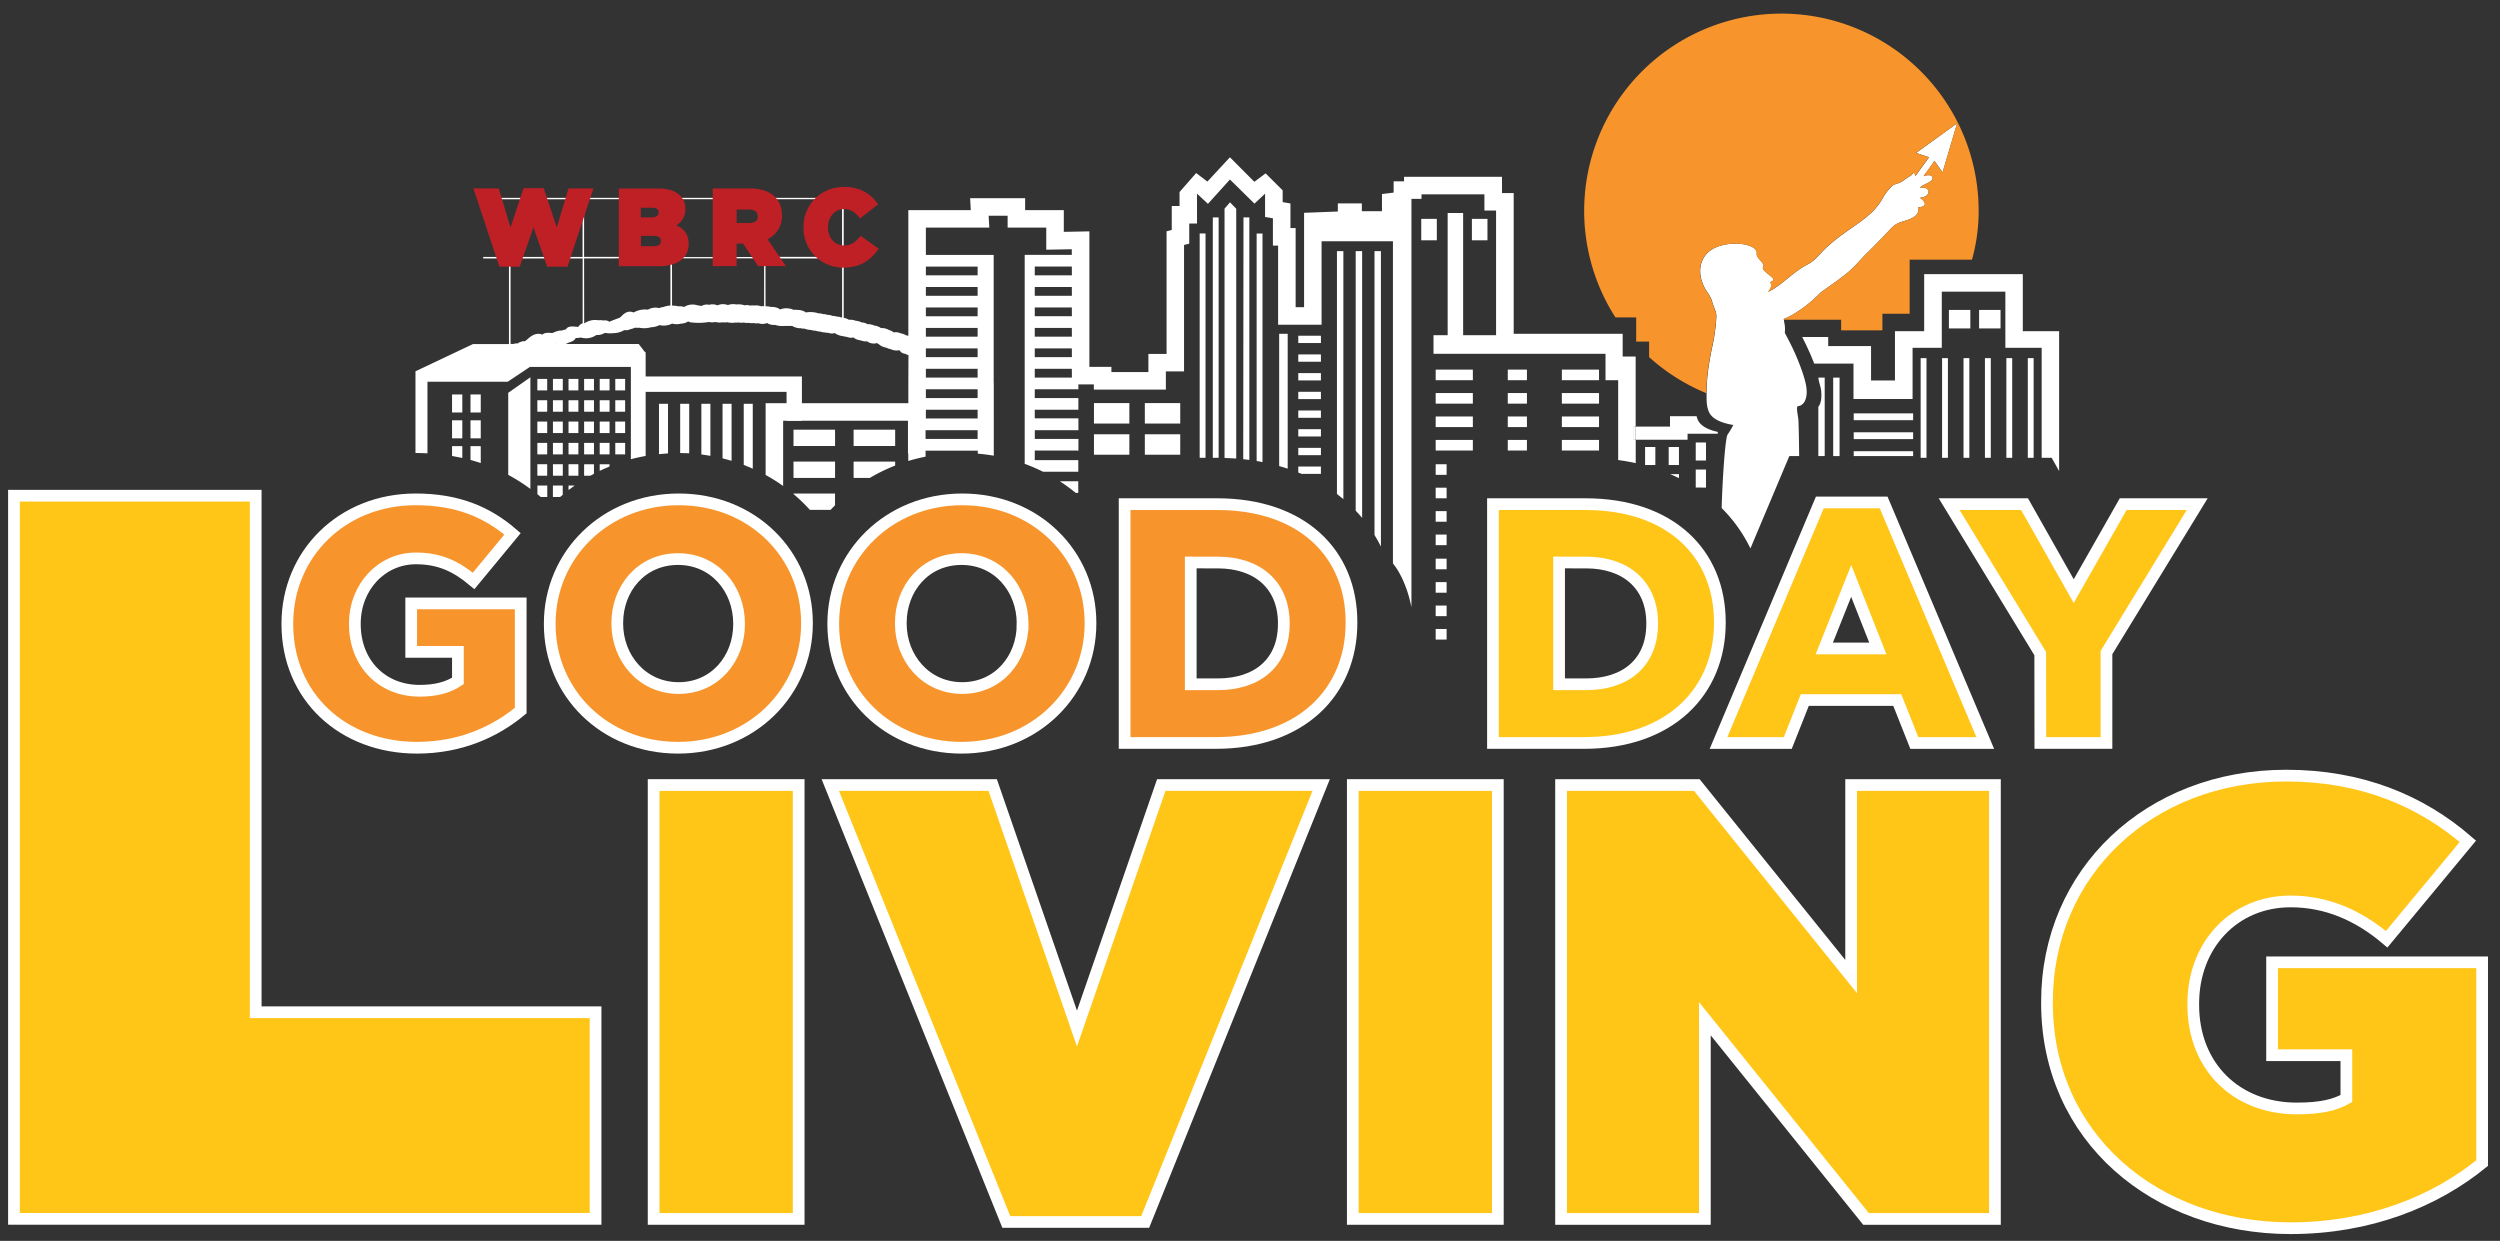 <svg id="Layer_1" data-name="Layer 1" xmlns="http://www.w3.org/2000/svg" viewBox="0 0 1777 882"><rect x="0" y="0" width="1777" height="882" fill="#333333" stroke="none"/><defs><style>.cls-1{fill:#fff;}.cls-2{fill:none;}.cls-3{fill:#be2026;}.cls-4,.cls-5{fill:#f7952c;}.cls-5,.cls-6{stroke:#fff;stroke-miterlimit:10;stroke-width:8.33px;}.cls-6{fill:#ffc517;}</style></defs><rect class="cls-1" x="922.82" y="278.49" width="16.09" height="5.19"/><rect class="cls-1" x="922.82" y="291.78" width="16.09" height="5.19"/><rect class="cls-1" x="922.82" y="305.06" width="16.09" height="5.19"/><rect class="cls-1" x="922.82" y="318.34" width="16.09" height="5.19"/><path class="cls-1" d="M938.91,331.62H922.82v4.28c.78.31,1.6.59,2.38.92h13.71Z"/><rect class="cls-1" x="777.59" y="286.52" width="25.16" height="14.54"/><rect class="cls-1" x="813.75" y="286.52" width="25.16" height="14.54"/><polygon class="cls-1" points="777.59 312.48 777.59 323.21 802.75 323.21 802.75 312.48 802.75 308.68 777.59 308.68 777.59 312.48"/><polygon class="cls-1" points="813.75 312.48 813.75 323.21 838.91 323.21 838.91 312.48 838.91 308.68 813.75 308.68 813.75 312.48"/><rect class="cls-1" x="1020.48" y="329.99" width="7.77" height="7.53"/><rect class="cls-1" x="1020.48" y="346.65" width="7.77" height="7.53"/><rect class="cls-1" x="1020.48" y="363.31" width="7.77" height="7.53"/><rect class="cls-1" x="1020.48" y="379.97" width="7.77" height="7.53"/><rect class="cls-1" x="1020.48" y="397.11" width="7.77" height="7.53"/><rect class="cls-1" x="1020.48" y="413.77" width="7.77" height="7.53"/><rect class="cls-1" x="1020.48" y="430.43" width="7.77" height="7.53"/><rect class="cls-1" x="1020.48" y="447.08" width="7.77" height="7.53"/><rect class="cls-1" x="1317.62" y="293.82" width="42.23" height="4.85"/><rect class="cls-1" x="1317.62" y="307.27" width="42.23" height="4.85"/><rect class="cls-1" x="1317.62" y="320.72" width="42.23" height="3.46"/><path class="cls-1" d="M1199.52,312.56v-4.27H1221V307c-5.56-1.22-12-3.59-14.26-8.7a16.15,16.15,0,0,1-.8-2.47h-18.9v7.38h-24.42v9.34Z"/><rect class="cls-1" x="437.34" y="284.49" width="7" height="8.16"/><rect class="cls-1" x="426.27" y="284.49" width="7" height="8.16"/><rect class="cls-1" x="415.19" y="284.49" width="7" height="8.16"/><rect class="cls-1" x="404.11" y="284.49" width="7" height="8.16"/><rect class="cls-1" x="393.03" y="284.49" width="7" height="8.16"/><rect class="cls-1" x="381.95" y="284.49" width="7" height="8.16"/><rect class="cls-1" x="437.34" y="299.65" width="7" height="8.17"/><rect class="cls-1" x="426.27" y="299.65" width="7" height="8.17"/><rect class="cls-1" x="415.19" y="299.65" width="7" height="8.17"/><rect class="cls-1" x="404.11" y="299.65" width="7" height="8.17"/><rect class="cls-1" x="393.03" y="299.65" width="7" height="8.17"/><rect class="cls-1" x="381.95" y="299.65" width="7" height="8.17"/><rect class="cls-1" x="437.34" y="314.81" width="7" height="8.16"/><rect class="cls-1" x="426.27" y="314.81" width="7" height="8.16"/><rect class="cls-1" x="415.19" y="314.81" width="7" height="8.16"/><rect class="cls-1" x="404.11" y="314.81" width="7" height="8.16"/><rect class="cls-1" x="393.03" y="314.81" width="7" height="8.16"/><rect class="cls-1" x="381.95" y="314.81" width="7" height="8.16"/><path class="cls-1" d="M437.34,330l.09,0h-.09Z"/><path class="cls-1" d="M426.27,330v4.69c2.29-1.1,4.62-2.15,7-3.12V330Z"/><path class="cls-1" d="M415.19,330v8.16h4.4c.86-.47,1.72-.94,2.59-1.39V330Z"/><rect class="cls-1" x="404.11" y="329.97" width="7" height="8.17"/><rect class="cls-1" x="393.03" y="329.97" width="7" height="8.17"/><rect class="cls-1" x="381.95" y="329.97" width="7" height="8.17"/><path class="cls-1" d="M404.11,348.31c1.42-1.1,2.9-2.14,4.37-3.18h-4.37Z"/><path class="cls-1" d="M393,345.13v8.16h5.09c.62-.55,1.27-1.06,1.91-1.59v-6.57Z"/><path class="cls-1" d="M389,345.13h-7v6.16c.81.65,1.61,1.33,2.41,2H389Z"/><rect class="cls-1" x="334.43" y="280.38" width="7.29" height="12.82"/><rect class="cls-1" x="321.32" y="280.38" width="7.29" height="12.82"/><rect class="cls-1" x="334.43" y="298.75" width="7.29" height="12.82"/><rect class="cls-1" x="321.32" y="298.75" width="7.29" height="12.82"/><path class="cls-1" d="M334.43,317.11v9.83c2.47.66,4.9,1.4,7.29,2.2v-12Z"/><path class="cls-1" d="M321.32,317.11v7q3.69.62,7.29,1.41v-8.43Z"/><rect class="cls-1" x="1186.11" y="317.72" width="7.29" height="12.82"/><rect class="cls-1" x="1169.33" y="317.72" width="7.29" height="12.82"/><path class="cls-1" d="M1193.4,337h-6.22c2.12.9,4.18,1.88,6.22,2.88Z"/><rect class="cls-1" x="1205.33" y="314.52" width="7.29" height="12.82"/><path class="cls-1" d="M1212.62,346.58V333.76h-7.29v12.78l.06,0Z"/><path class="cls-1" d="M1183.94,335.21h0l0,0Z"/><path class="cls-1" d="M483.47,287V322c2.15,0,4.29.08,6.42.2V287Z"/><path class="cls-1" d="M468.41,287v35.81q3.18-.35,6.42-.54V287Z"/><path class="cls-1" d="M498.53,287v36c2.16.27,4.3.62,6.42,1V287Z"/><path class="cls-1" d="M513.59,287v38.78c2.17.53,4.3,1.13,6.42,1.77V287Z"/><path class="cls-1" d="M528.65,287v43.47c2.18.83,4.31,1.73,6.42,2.67V287Z"/><rect class="cls-1" x="564.02" y="305.42" width="29.54" height="11.61"/><rect class="cls-1" x="606.74" y="305.42" width="29.54" height="11.61"/><rect class="cls-1" x="564.02" y="328.1" width="29.54" height="11.61"/><path class="cls-1" d="M606.74,328.1v11.61h11.54a123.07,123.07,0,0,1,18-8.8V328.1Z"/><path class="cls-1" d="M564,350.79v.34a121.37,121.37,0,0,1,11.64,11.26h14.79c1-1.11,2.06-2.18,3.11-3.25v-8.35Z"/><rect class="cls-1" x="922.82" y="238.64" width="16.09" height="5.19"/><rect class="cls-1" x="922.82" y="251.93" width="16.09" height="5.19"/><rect class="cls-1" x="922.82" y="265.21" width="16.09" height="5.19"/><rect class="cls-1" x="1406.75" y="220.3" width="15.23" height="13.15"/><rect class="cls-1" x="1385.28" y="220.3" width="15.23" height="13.15"/><rect class="cls-1" x="1046.22" y="155.57" width="11.07" height="15.23"/><rect class="cls-1" x="1010.22" y="155.57" width="11.07" height="15.23"/><path class="cls-1" d="M1362,108.69l9.16,3.11-9.74,13.44c-.81-4.66-1.78-1.06-3.5-.19-2.65,1.31-4.78,3.49-7.34,4.72-2.19,1-4.27,1-6,2.77a37.69,37.69,0,0,0-6.3,8.28c-6.43,11.69-17.25,17.47-27.6,25.1a119.31,119.31,0,0,0-14.69,12.22c-3.94,4.05-6.31,7.37-11.46,10-10.22,5.23-17.81,14.65-28,19.48a9,9,0,0,0,2.22-3.42,3.81,3.81,0,0,0-.47-3.59c.67-.34,2.79-1,2.24-2.27-.82-1.87-8.4-6.33-7.35-8.09,2.06-3.45-5.15-6.37-4.46-10.33.31-1.82-1.71-3.52-3.08-4.25-8.18-4.38-23.93-2.84-30.9,3.19-8.53,7.38-7.43,19.07-1.76,27.91,1.6,2.5,3.34,4.63,4.07,7.67.81,3.33,3.08,7.13,3,10.46a132.13,132.13,0,0,1-3.16,22.65c-2.19,10.57-3.83,21.06-3.84,31.94v.12c0,4.43-.18,9,1.66,13.16,2.7,6.09,11.32,8.31,17.31,9.3a53.9,53.9,0,0,1-4,6.75c-1.9,2.94-3.78,34.91-4.26,52.31a104.81,104.81,0,0,1,20.45,28.7l27.65-65.64h7c-.16-13.22-.38-25-.64-26.59-.09-1.33-1.48-7.54-.58-8.77a14.54,14.54,0,0,1,1.8-.42,7,7,0,0,0,3.67-3.83c2.49-5.86.23-13.27-1.58-19A164.87,164.87,0,0,0,1271,241.1c-.77-1.5-1.54-3-2.36-4.46a23,23,0,0,0,0-5.11c0-.25-.53-3.13-.69-4.32a2.38,2.38,0,0,1,0-.52,51.59,51.59,0,0,0,9-4.7,94,94,0,0,0,17.1-14c6.56-4.9,13.49-9.35,19.75-14.65,5-4.27,9.12-9.46,13.86-14.06s9.41-9.44,14-14.27c3.59-3.79,5-5.69,9.85-7.29,5.17-1.71,13.38-3.38,12-10.49,6.23,0,5.87-3.58,1.17-6.62,2.08-.29,5.33-1.11,6-3.46.95-3.54-3.57-4.13-6-3.75,1.89-2.38,9.71-4.07,9-7.13-.56-2.61-4.4-1.63-6.32-1.24,2.63-3.5,5.23-7,7.6-10.71q2.93,4.08,5.84,8.18,5.16-17.44,10.33-34.87Z"/><rect class="cls-1" x="1110.17" y="262.72" width="26.42" height="7.53"/><rect class="cls-1" x="1110.17" y="279.38" width="26.42" height="7.53"/><rect class="cls-1" x="1110.17" y="296.04" width="26.42" height="7.53"/><rect class="cls-1" x="1110.17" y="312.7" width="26.42" height="7.53"/><rect class="cls-1" x="1020.48" y="262.72" width="26.42" height="7.53"/><rect class="cls-1" x="1020.48" y="279.38" width="26.42" height="7.53"/><rect class="cls-1" x="1020.48" y="296.04" width="26.42" height="7.53"/><rect class="cls-1" x="1020.48" y="312.7" width="26.42" height="7.53"/><rect class="cls-1" x="1071.73" y="262.72" width="13.61" height="7.53"/><rect class="cls-1" x="1071.73" y="279.38" width="13.61" height="7.53"/><rect class="cls-1" x="1071.73" y="296.04" width="13.61" height="7.53"/><rect class="cls-1" x="1071.73" y="312.7" width="13.61" height="7.53"/><rect class="cls-1" x="1303.03" y="268.41" width="4.53" height="55.78"/><path class="cls-1" d="M1297,268.41h-4.53l.41,2.53c1.18,4.57,1.6,5.22,1.74,8.67.22,5.28-.9,8.07-2.15,9.57v35H1297Z"/><path class="cls-1" d="M1463.62,334.87V235.44h-25.81v-40.6H1367.7v40.6h-20.76v35l-17,0,0-24.46h-30.45v-6.46H1281c1.8,3.46,3.9,7.81,5.92,12.46.91,2.12,1.81,4.29,2.65,6.47h27.89v25.14h42V247.21h20.76v-39.9h45.19v39.9h25.81V325.4h7.12Z"/><rect class="cls-1" x="1441.36" y="254.56" width="4.15" height="70.85"/><rect class="cls-1" x="1426.12" y="254.56" width="4.15" height="70.85"/><rect class="cls-1" x="1410.89" y="254.56" width="4.16" height="70.84"/><rect class="cls-1" x="1395.67" y="254.56" width="4.14" height="70.85"/><rect class="cls-1" x="1380.43" y="254.56" width="4.15" height="70.85"/><rect class="cls-1" x="1365.2" y="254.56" width="4.15" height="70.85"/><path class="cls-1" d="M893.22,166v161.7c1.4.24,2.78.5,4.16.77V166Z"/><path class="cls-1" d="M883.87,154.53l-.18,171.86c1.46.15,2.91.32,4.34.51V154.53Z"/><path class="cls-1" d="M862.07,154.54V325.4h3l1.13,0V154.54Z"/><rect class="cls-1" x="852.73" y="165.95" width="4.16" height="159.45"/><path class="cls-1" d="M915.29,237.26h-6.06v94c2,.58,4.07,1.19,6.06,1.85V237.26Z"/><path class="cls-1" d="M950.3,178.52V351.15q2.34,1.75,4.57,3.63V178.52Z"/><path class="cls-1" d="M963.63,178.52V363q2.37,2.49,4.57,5.12V178.52Z"/><path class="cls-1" d="M977,178.52V380.29c1.63,2.66,3.16,5.39,4.56,8.2v-210Z"/><rect class="cls-1" x="437.34" y="269.33" width="7" height="8.17"/><rect class="cls-1" x="426.27" y="269.33" width="7" height="8.17"/><rect class="cls-1" x="415.19" y="269.33" width="7" height="8.17"/><rect class="cls-1" x="404.11" y="269.33" width="7" height="8.17"/><rect class="cls-1" x="393.03" y="269.33" width="7" height="8.17"/><rect class="cls-1" x="381.95" y="269.33" width="7" height="8.17"/><path class="cls-1" d="M361.25,279.21v58.32a130.35,130.35,0,0,1,15.75,10V268.14Z"/><path class="cls-2" d="M643.51,251.45a5.38,5.38,0,0,1-2.16-.58,4.67,4.67,0,0,1-2.05-2,9.56,9.56,0,0,1-6.15-.69,14.24,14.24,0,0,1-3.33-1.13,10.64,10.64,0,0,1-3.12-1,7.22,7.22,0,0,1-1.88-1.27,7,7,0,0,1-1.49-1,7.84,7.84,0,0,1-5.72-.4,6.36,6.36,0,0,1-1.31-.81,9.09,9.09,0,0,1-4.43-.64,12.15,12.15,0,0,1-3.64-1,5.1,5.1,0,0,1-1.58-1.12,7.44,7.44,0,0,1-4.72-.4,10.59,10.59,0,0,1-2.3-.42l-1.1-.19a12.67,12.67,0,0,1-3.17-.9,7.52,7.52,0,0,1-2-1.21,6.84,6.84,0,0,1-4.63-.18l-.13,0a7.7,7.7,0,0,1-2.1-.22,12,12,0,0,1-3.35-.6,13.45,13.45,0,0,1-3.39-.63,12.67,12.67,0,0,1-3.44-.59,13.2,13.2,0,0,1-4.58-.93,9.3,9.3,0,0,1-2.73-.29,11.29,11.29,0,0,1-4.32-.78,7.8,7.8,0,0,1-1.56-.8,82,82,0,0,0-6.33,0,16.14,16.14,0,0,1-6-.79,9.49,9.49,0,0,1-4.19-.57,4.82,4.82,0,0,1-1.38-.75c-.26.1-.54.18-.81.26l-1.1.25a8.51,8.51,0,0,1-4.27-.36l-.15-.06a6.82,6.82,0,0,1-3.35-.11,8.18,8.18,0,0,1-3.39-.13,10.78,10.78,0,0,1-3.7-.19,9.79,9.79,0,0,1-3.65-.06,11.74,11.74,0,0,1-2.38.1,14.86,14.86,0,0,1-5.64-.27,10.28,10.28,0,0,1-3.2.05,12.17,12.17,0,0,1-5.16-.23,10.13,10.13,0,0,1-4.57,0,43.44,43.44,0,0,1-13.23.22,8,8,0,0,1-1.62-.62,9,9,0,0,1-5,1.56,12.16,12.16,0,0,1-6.35,0,13.12,13.12,0,0,1-9,1.05,13.64,13.64,0,0,1-6,1.54,17.22,17.22,0,0,1-8.31.34,11.47,11.47,0,0,1-3-.06A16.69,16.69,0,0,1,448,234a6.47,6.47,0,0,1-4.16.64,16,16,0,0,1-8.06,2.21,18.91,18.91,0,0,1-5.51-.21c-.53.18-1.12.43-1.49.58a7.75,7.75,0,0,1-4.53.85l-.64.29a12.67,12.67,0,0,1-9.45,1.87c-.51-.09-1-.2-1.4-.32a8.14,8.14,0,0,1-1.29.24,11.07,11.07,0,0,1-2.18.09c-.74,1.74-2.77,2.67-5.17,3.36a11.43,11.43,0,0,1-2.06.94H454l4.55,5.83h.42v17.28H570v19H645.6V272.19h0V252.35a5.92,5.92,0,0,1-1.46-.47A6,6,0,0,1,643.51,251.45Z"/><path class="cls-2" d="M395.23,244.52h.45l-.31-.14C395.33,244.43,395.27,244.47,395.23,244.52Z"/><rect class="cls-2" x="658.11" y="189.5" width="36.78" height="6.22"/><rect class="cls-2" x="735.51" y="233.1" width="26.35" height="6.23"/><rect class="cls-2" x="735.51" y="262.17" width="26.35" height="6.24"/><rect class="cls-2" x="735.51" y="218.56" width="26.35" height="6.23"/><rect class="cls-2" x="735.51" y="247.64" width="26.35" height="6.23"/><rect class="cls-2" x="735.51" y="204.03" width="26.35" height="6.24"/><rect class="cls-2" x="735.51" y="189.48" width="26.35" height="6.24"/><rect class="cls-2" x="658.11" y="204.03" width="36.78" height="6.23"/><rect class="cls-2" x="658.11" y="262.18" width="36.78" height="6.23"/><rect class="cls-2" x="658.11" y="276.72" width="36.78" height="6.23"/><rect class="cls-2" x="658.11" y="291.25" width="36.78" height="6.23"/><polygon class="cls-2" points="657.91 312.02 694.89 312.02 694.89 308.82 694.89 305.8 657.91 305.8 657.91 312.02"/><rect class="cls-2" x="658.11" y="218.56" width="36.78" height="6.23"/><rect class="cls-2" x="658.11" y="233.1" width="36.78" height="6.23"/><rect class="cls-2" x="658.11" y="247.65" width="36.78" height="6.22"/><path class="cls-2" d="M484.25,140.63H484C484.08,140.74,484.16,140.52,484.25,140.63Z"/><path class="cls-2" d="M551.57,140.63h32.17c.13-.11.28.11.41,0H551.21C551.33,140.74,551.46,140.52,551.57,140.63Z"/><rect class="cls-2" x="658.11" y="218.56" width="36.78" height="6.23"/><rect class="cls-2" x="735.51" y="262.17" width="26.35" height="6.24"/><rect class="cls-2" x="735.51" y="247.64" width="26.35" height="6.23"/><rect class="cls-2" x="735.51" y="233.1" width="26.35" height="6.23"/><rect class="cls-2" x="658.11" y="189.5" width="36.78" height="6.22"/><path class="cls-2" d="M395.23,244.52h.45l-.31-.14C395.33,244.43,395.27,244.47,395.23,244.52Z"/><rect class="cls-2" x="735.51" y="218.56" width="26.35" height="6.23"/><rect class="cls-2" x="735.51" y="204.03" width="26.35" height="6.24"/><rect class="cls-2" x="735.51" y="189.48" width="26.35" height="6.24"/><rect class="cls-2" x="658.11" y="204.03" width="36.78" height="6.23"/><polygon class="cls-2" points="657.91 312.02 694.89 312.02 694.89 308.82 694.89 305.8 657.91 305.8 657.91 312.02"/><rect class="cls-2" x="658.11" y="291.25" width="36.78" height="6.23"/><path class="cls-2" d="M643.51,251.45a5.38,5.38,0,0,1-2.16-.58,4.67,4.67,0,0,1-2.05-2,9.56,9.56,0,0,1-6.15-.69,14.24,14.24,0,0,1-3.33-1.13,10.64,10.64,0,0,1-3.12-1,7.22,7.22,0,0,1-1.88-1.27,7,7,0,0,1-1.49-1,7.84,7.84,0,0,1-5.72-.4,6.36,6.36,0,0,1-1.31-.81,9.09,9.09,0,0,1-4.43-.64,12.15,12.15,0,0,1-3.64-1,5.1,5.1,0,0,1-1.58-1.12,7.44,7.44,0,0,1-4.72-.4,10.59,10.59,0,0,1-2.3-.42l-1.1-.19a12.67,12.67,0,0,1-3.17-.9,7.52,7.52,0,0,1-2-1.21,6.84,6.84,0,0,1-4.63-.18l-.13,0a7.7,7.7,0,0,1-2.1-.22,12,12,0,0,1-3.35-.6,13.45,13.45,0,0,1-3.39-.63,12.67,12.67,0,0,1-3.44-.59,13.2,13.2,0,0,1-4.58-.93,9.3,9.3,0,0,1-2.73-.29,11.29,11.29,0,0,1-4.32-.78,7.8,7.8,0,0,1-1.56-.8,82,82,0,0,0-6.33,0,16.14,16.14,0,0,1-6-.79,9.49,9.49,0,0,1-4.19-.57,4.82,4.82,0,0,1-1.38-.75c-.26.1-.54.18-.81.26l-1.1.25a8.51,8.51,0,0,1-4.27-.36l-.15-.06a6.82,6.82,0,0,1-3.35-.11,8.18,8.18,0,0,1-3.39-.13,10.78,10.78,0,0,1-3.7-.19,9.79,9.79,0,0,1-3.65-.06,11.74,11.74,0,0,1-2.38.1,14.86,14.86,0,0,1-5.64-.27,10.28,10.28,0,0,1-3.2.05,12.17,12.17,0,0,1-5.16-.23,10.13,10.13,0,0,1-4.57,0,43.44,43.44,0,0,1-13.23.22,8,8,0,0,1-1.62-.62,9,9,0,0,1-5,1.56,12.16,12.16,0,0,1-6.35,0,13.12,13.12,0,0,1-9,1.05,13.64,13.64,0,0,1-6,1.54,17.22,17.22,0,0,1-8.31.34,11.47,11.47,0,0,1-3-.06A16.69,16.69,0,0,1,448,234a6.47,6.47,0,0,1-4.16.64,16,16,0,0,1-8.06,2.21,18.91,18.91,0,0,1-5.51-.21c-.53.18-1.12.43-1.49.58a7.75,7.75,0,0,1-4.53.85l-.64.29a12.67,12.67,0,0,1-9.45,1.87c-.51-.09-1-.2-1.4-.32a8.14,8.14,0,0,1-1.29.24,11.07,11.07,0,0,1-2.18.09c-.74,1.74-2.77,2.67-5.17,3.36a11.43,11.43,0,0,1-2.06.94H454l4.55,5.83h.42v17.28H570v19H645.6V272.19h0V252.35a5.92,5.92,0,0,1-1.46-.47A6,6,0,0,1,643.51,251.45Z"/><rect class="cls-2" x="658.11" y="233.1" width="36.78" height="6.23"/><rect class="cls-2" x="658.11" y="262.18" width="36.78" height="6.23"/><rect class="cls-2" x="658.11" y="276.72" width="36.78" height="6.23"/><rect class="cls-2" x="658.11" y="247.65" width="36.78" height="6.22"/><path class="cls-2" d="M395.23,244.52h.45l-.31-.14C395.33,244.43,395.27,244.47,395.23,244.52Z"/><rect class="cls-2" x="390.83" y="141.58" width="16.01"/><path class="cls-2" d="M643.51,251.45a5.38,5.38,0,0,1-2.16-.58,4.67,4.67,0,0,1-2.05-2,9.56,9.56,0,0,1-6.15-.69,14.24,14.24,0,0,1-3.33-1.13,10.64,10.64,0,0,1-3.12-1,7.22,7.22,0,0,1-1.88-1.27,7,7,0,0,1-1.49-1,7.84,7.84,0,0,1-5.72-.4,6.36,6.36,0,0,1-1.31-.81,9.09,9.09,0,0,1-4.43-.64,12.15,12.15,0,0,1-3.64-1,5.1,5.1,0,0,1-1.58-1.12,7.44,7.44,0,0,1-4.72-.4,10.59,10.59,0,0,1-2.3-.42l-1.1-.19a12.67,12.67,0,0,1-3.17-.9,7.52,7.52,0,0,1-2-1.21,6.84,6.84,0,0,1-4.63-.18l-.13,0a7.7,7.7,0,0,1-2.1-.22,12,12,0,0,1-3.35-.6,13.45,13.45,0,0,1-3.39-.63,12.67,12.67,0,0,1-3.44-.59,13.2,13.2,0,0,1-4.58-.93,9.3,9.3,0,0,1-2.73-.29,11.29,11.29,0,0,1-4.32-.78,7.8,7.8,0,0,1-1.56-.8,82,82,0,0,0-6.33,0,16.14,16.14,0,0,1-6-.79,9.49,9.49,0,0,1-4.19-.57,4.82,4.82,0,0,1-1.38-.75c-.26.1-.54.18-.81.26l-1.1.25a8.51,8.51,0,0,1-4.27-.36l-.15-.06a6.82,6.82,0,0,1-3.35-.11,8.18,8.18,0,0,1-3.39-.13,10.78,10.78,0,0,1-3.7-.19,9.79,9.79,0,0,1-3.65-.06,11.74,11.74,0,0,1-2.38.1,14.86,14.86,0,0,1-5.64-.27,10.28,10.28,0,0,1-3.2.05,12.17,12.17,0,0,1-5.16-.23,10.13,10.13,0,0,1-4.57,0,43.44,43.44,0,0,1-13.23.22,8,8,0,0,1-1.62-.62,9,9,0,0,1-5,1.56,12.16,12.16,0,0,1-6.35,0,13.12,13.12,0,0,1-9,1.05,13.64,13.64,0,0,1-6,1.54,17.22,17.22,0,0,1-8.31.34,11.47,11.47,0,0,1-3-.06A16.69,16.69,0,0,1,448,234a6.47,6.47,0,0,1-4.16.64,16,16,0,0,1-8.06,2.21,18.91,18.91,0,0,1-5.51-.21c-.53.18-1.12.43-1.49.58a7.75,7.75,0,0,1-4.53.85l-.64.29a12.67,12.67,0,0,1-9.45,1.87c-.51-.09-1-.2-1.4-.32a8.14,8.14,0,0,1-1.29.24,11.07,11.07,0,0,1-2.18.09c-.74,1.74-2.77,2.67-5.17,3.36a11.43,11.43,0,0,1-2.06.94H454l4.55,5.83h.42v17.28H570v19H645.6V272.19h0V252.35a5.92,5.92,0,0,1-1.46-.47A6,6,0,0,1,643.51,251.45Z"/><rect class="cls-2" x="356.73" y="141.58" width="16.01"/><rect class="cls-2" x="658.11" y="291.25" width="36.78" height="6.23"/><rect class="cls-2" x="735.51" y="262.17" width="26.35" height="6.24"/><rect class="cls-2" x="735.51" y="233.1" width="26.35" height="6.23"/><rect class="cls-2" x="735.51" y="247.64" width="26.35" height="6.23"/><rect class="cls-2" x="735.51" y="218.56" width="26.35" height="6.23"/><rect class="cls-2" x="735.51" y="189.48" width="26.35" height="6.24"/><rect class="cls-2" x="735.51" y="204.03" width="26.35" height="6.24"/><rect class="cls-2" x="658.11" y="276.72" width="36.78" height="6.23"/><rect class="cls-2" x="658.11" y="247.65" width="36.78" height="6.22"/><rect class="cls-2" x="658.11" y="262.18" width="36.78" height="6.23"/><polygon class="cls-2" points="657.91 312.02 694.89 312.02 694.89 308.82 694.89 305.8 657.91 305.8 657.91 312.02"/><rect class="cls-2" x="658.11" y="218.56" width="36.78" height="6.23"/><rect class="cls-2" x="658.11" y="204.03" width="36.78" height="6.23"/><rect class="cls-2" x="658.11" y="189.5" width="36.78" height="6.22"/><rect class="cls-2" x="658.11" y="233.1" width="36.78" height="6.23"/><path class="cls-2" d="M395.23,244.52h.45l-.31-.14C395.33,244.43,395.27,244.47,395.23,244.52Z"/><path class="cls-2" d="M643.51,251.45a5.38,5.38,0,0,1-2.16-.58,4.67,4.67,0,0,1-2.05-2,9.56,9.56,0,0,1-6.15-.69,14.24,14.24,0,0,1-3.33-1.13,10.64,10.64,0,0,1-3.12-1,7.22,7.22,0,0,1-1.88-1.27,7,7,0,0,1-1.49-1,7.84,7.84,0,0,1-5.72-.4,6.36,6.36,0,0,1-1.31-.81,9.09,9.09,0,0,1-4.43-.64,12.15,12.15,0,0,1-3.64-1,5.1,5.1,0,0,1-1.58-1.12,7.44,7.44,0,0,1-4.72-.4,10.59,10.59,0,0,1-2.3-.42l-1.1-.19a12.67,12.67,0,0,1-3.17-.9,7.52,7.52,0,0,1-2-1.21,6.84,6.84,0,0,1-4.63-.18l-.13,0a7.7,7.7,0,0,1-2.1-.22,12,12,0,0,1-3.35-.6,13.45,13.45,0,0,1-3.39-.63,12.67,12.67,0,0,1-3.44-.59,13.2,13.2,0,0,1-4.58-.93,9.3,9.3,0,0,1-2.73-.29,11.29,11.29,0,0,1-4.32-.78,7.8,7.8,0,0,1-1.56-.8,82,82,0,0,0-6.33,0,16.14,16.14,0,0,1-6-.79,9.49,9.49,0,0,1-4.19-.57,4.82,4.82,0,0,1-1.38-.75c-.26.1-.54.18-.81.26l-1.1.25a8.51,8.51,0,0,1-4.27-.36l-.15-.06a6.82,6.82,0,0,1-3.35-.11,8.18,8.18,0,0,1-3.39-.13,10.78,10.78,0,0,1-3.7-.19,9.79,9.79,0,0,1-3.65-.06,11.74,11.74,0,0,1-2.38.1,14.86,14.86,0,0,1-5.64-.27,10.28,10.28,0,0,1-3.2.05,12.17,12.17,0,0,1-5.16-.23,10.13,10.13,0,0,1-4.57,0,43.44,43.44,0,0,1-13.23.22,8,8,0,0,1-1.62-.62,9,9,0,0,1-5,1.56,12.16,12.16,0,0,1-6.35,0,13.12,13.12,0,0,1-9,1.05,13.64,13.64,0,0,1-6,1.54,17.22,17.22,0,0,1-8.31.34,11.47,11.47,0,0,1-3-.06A16.69,16.69,0,0,1,448,234a6.47,6.47,0,0,1-4.16.64,16,16,0,0,1-8.06,2.21,18.91,18.91,0,0,1-5.51-.21c-.53.18-1.12.43-1.49.58a7.75,7.75,0,0,1-4.53.85l-.64.29a12.67,12.67,0,0,1-9.45,1.87c-.51-.09-1-.2-1.4-.32a8.14,8.14,0,0,1-1.29.24,11.07,11.07,0,0,1-2.18.09c-.74,1.74-2.77,2.67-5.17,3.36a11.43,11.43,0,0,1-2.06.94H454l4.55,5.83h.42v17.28H570v19H645.6V272.19h0V252.35a5.92,5.92,0,0,1-1.46-.47A6,6,0,0,1,643.51,251.45Z"/><polygon class="cls-2" points="657.91 312.02 694.89 312.02 694.89 308.82 694.89 305.8 657.91 305.8 657.91 312.02"/><polygon class="cls-2" points="390.37 183.7 372.9 183.7 372.9 183.72 390.37 183.72 390.37 183.7"/><rect class="cls-2" x="735.51" y="262.17" width="26.35" height="6.24"/><rect class="cls-2" x="735.51" y="233.1" width="26.35" height="6.23"/><rect class="cls-2" x="735.51" y="247.64" width="26.35" height="6.23"/><rect class="cls-2" x="658.11" y="204.03" width="36.78" height="6.23"/><rect class="cls-2" x="658.11" y="189.5" width="36.78" height="6.22"/><rect class="cls-2" x="735.51" y="189.48" width="26.35" height="6.24"/><rect class="cls-2" x="735.51" y="218.56" width="26.35" height="6.23"/><rect class="cls-2" x="735.51" y="204.03" width="26.35" height="6.24"/><rect class="cls-2" x="658.11" y="218.56" width="36.78" height="6.23"/><rect class="cls-2" x="658.11" y="262.18" width="36.78" height="6.23"/><rect class="cls-2" x="658.11" y="291.25" width="36.78" height="6.23"/><rect class="cls-2" x="658.11" y="276.72" width="36.78" height="6.23"/><rect class="cls-2" x="658.11" y="233.1" width="36.78" height="6.23"/><rect class="cls-2" x="658.11" y="247.65" width="36.78" height="6.22"/><path class="cls-2" d="M402.26,234.19c1.16-2.31,4.1-2.27,6.37-2a9.77,9.77,0,0,1,1.67.13l.39.07a5,5,0,0,0,.71-.38,4,4,0,0,1,2.69-2.12V183.7H362.85v20.76h0v40.05h2a4.66,4.66,0,0,1,.69-.15,5.81,5.81,0,0,1,2.23-.21h.1l.29-.13a4.61,4.61,0,0,1,2-1,5.38,5.38,0,0,1,2.83-.44h.05a22.06,22.06,0,0,0,2-1.59c1.87-1.65,4.71-4.13,8.7-3.61a4.77,4.77,0,0,1,1.71.55c1.57-1.69,4.6-1.4,6.93-1.16h.1l.26-.12c2.11-.92,4.3-1.87,6.54-1.63a9.51,9.51,0,0,1,2.85-.81Z"/><polygon class="cls-2" points="476.3 141.58 415.18 141.58 415.18 164.13 415.18 182.61 476.3 182.61 476.3 141.58"/><rect class="cls-2" x="658.11" y="276.72" width="36.78" height="6.23"/><path class="cls-2" d="M643.51,251.45a5.38,5.38,0,0,1-2.16-.58,4.67,4.67,0,0,1-2.05-2,9.56,9.56,0,0,1-6.15-.69,14.24,14.24,0,0,1-3.33-1.13,10.64,10.64,0,0,1-3.12-1,7.22,7.22,0,0,1-1.88-1.27,7,7,0,0,1-1.49-1,7.84,7.84,0,0,1-5.72-.4,6.36,6.36,0,0,1-1.31-.81,9.09,9.09,0,0,1-4.43-.64,12.15,12.15,0,0,1-3.64-1,5.1,5.1,0,0,1-1.58-1.12,7.44,7.44,0,0,1-4.72-.4,10.59,10.59,0,0,1-2.3-.42l-1.1-.19a12.67,12.67,0,0,1-3.17-.9,7.52,7.52,0,0,1-2-1.21,6.84,6.84,0,0,1-4.63-.18l-.13,0a7.7,7.7,0,0,1-2.1-.22,12,12,0,0,1-3.35-.6,13.45,13.45,0,0,1-3.39-.63,12.67,12.67,0,0,1-3.44-.59,13.2,13.2,0,0,1-4.58-.93,9.3,9.3,0,0,1-2.73-.29,11.29,11.29,0,0,1-4.32-.78,7.8,7.8,0,0,1-1.56-.8,82,82,0,0,0-6.33,0,16.14,16.14,0,0,1-6-.79,9.49,9.49,0,0,1-4.19-.57,4.82,4.82,0,0,1-1.38-.75c-.26.1-.54.18-.81.26l-1.1.25a8.51,8.51,0,0,1-4.27-.36l-.15-.06a6.82,6.82,0,0,1-3.35-.11,8.18,8.18,0,0,1-3.39-.13,10.78,10.78,0,0,1-3.7-.19,9.79,9.79,0,0,1-3.65-.06,11.74,11.74,0,0,1-2.38.1,14.86,14.86,0,0,1-5.64-.27,10.28,10.28,0,0,1-3.2.05,12.17,12.17,0,0,1-5.16-.23,10.13,10.13,0,0,1-4.57,0,43.44,43.44,0,0,1-13.23.22,8,8,0,0,1-1.62-.62,9,9,0,0,1-5,1.56,12.16,12.16,0,0,1-6.35,0,13.12,13.12,0,0,1-9,1.05,13.64,13.64,0,0,1-6,1.54,17.22,17.22,0,0,1-8.31.34,11.47,11.47,0,0,1-3-.06A16.69,16.69,0,0,1,448,234a6.47,6.47,0,0,1-4.16.64,16,16,0,0,1-8.06,2.21,18.91,18.91,0,0,1-5.51-.21c-.53.18-1.12.43-1.49.58a7.75,7.75,0,0,1-4.53.85l-.64.29a12.67,12.67,0,0,1-9.45,1.87c-.51-.09-1-.2-1.4-.32a8.14,8.14,0,0,1-1.29.24,11.07,11.07,0,0,1-2.18.09c-.74,1.74-2.77,2.67-5.17,3.36a11.43,11.43,0,0,1-2.06.94H454l4.55,5.83h.42v17.28H570v19H645.6V272.19h0V252.35a5.92,5.92,0,0,1-1.46-.47A6,6,0,0,1,643.51,251.45Z"/><rect class="cls-2" x="658.11" y="291.25" width="36.78" height="6.23"/><polygon class="cls-2" points="657.91 312.02 694.89 312.02 694.89 308.82 694.89 305.8 657.91 305.8 657.91 312.02"/><path class="cls-2" d="M395.23,244.52h.45l-.31-.14C395.33,244.43,395.27,244.47,395.23,244.52Z"/><rect class="cls-2" x="735.51" y="247.64" width="26.35" height="6.23"/><rect class="cls-2" x="735.51" y="262.17" width="26.35" height="6.24"/><rect class="cls-2" x="658.11" y="262.18" width="36.78" height="6.23"/><rect class="cls-2" x="735.51" y="233.1" width="26.35" height="6.23"/><rect class="cls-2" x="735.51" y="189.48" width="26.35" height="6.24"/><rect class="cls-2" x="735.51" y="218.56" width="26.35" height="6.23"/><rect class="cls-2" x="735.51" y="204.03" width="26.35" height="6.24"/><rect class="cls-2" x="658.11" y="189.5" width="36.78" height="6.22"/><rect class="cls-2" x="658.11" y="233.1" width="36.78" height="6.23"/><rect class="cls-2" x="658.11" y="204.03" width="36.78" height="6.23"/><rect class="cls-2" x="658.11" y="218.56" width="36.78" height="6.23"/><rect class="cls-2" x="658.11" y="247.65" width="36.78" height="6.22"/><path class="cls-2" d="M425,227.47l.47.09a7.42,7.42,0,0,1,2.61,0l.61.14a7.15,7.15,0,0,1,2.4,0,4.69,4.69,0,0,1,2,.92c1.21-.57,2.73-1.16,4.59-1.85l3.07-1.16.94-.92c1.74-1.71,3.91-3.84,7.31-3.12a8.71,8.71,0,0,1,1.41.44,16.07,16.07,0,0,1,10.12-2,10.83,10.83,0,0,1,8.05-1.13l.1,0a6.89,6.89,0,0,1,2.66-.7,17.63,17.63,0,0,1,5.19-1.13V183.62H437.1v.08H415.18v46c.11,0,.19-.05.31-.06A13.44,13.44,0,0,1,425,227.47Z"/><path class="cls-2" d="M643.51,251.45a5.38,5.38,0,0,1-2.16-.58,4.67,4.67,0,0,1-2.05-2,9.56,9.56,0,0,1-6.15-.69,14.24,14.24,0,0,1-3.33-1.13,10.64,10.64,0,0,1-3.12-1,7.22,7.22,0,0,1-1.88-1.27,7,7,0,0,1-1.49-1,7.84,7.84,0,0,1-5.72-.4,6.36,6.36,0,0,1-1.31-.81,9.09,9.09,0,0,1-4.43-.64,12.15,12.15,0,0,1-3.64-1,5.1,5.1,0,0,1-1.58-1.12,7.44,7.44,0,0,1-4.72-.4,10.59,10.59,0,0,1-2.3-.42l-1.1-.19a12.67,12.67,0,0,1-3.17-.9,7.52,7.52,0,0,1-2-1.21,6.84,6.84,0,0,1-4.63-.18l-.13,0a7.7,7.7,0,0,1-2.1-.22,12,12,0,0,1-3.35-.6,13.45,13.45,0,0,1-3.39-.63,12.67,12.67,0,0,1-3.44-.59,13.2,13.2,0,0,1-4.58-.93,9.3,9.3,0,0,1-2.73-.29,11.29,11.29,0,0,1-4.32-.78,7.8,7.8,0,0,1-1.56-.8,82,82,0,0,0-6.33,0,16.14,16.14,0,0,1-6-.79,9.49,9.49,0,0,1-4.19-.57,4.82,4.82,0,0,1-1.38-.75c-.26.1-.54.18-.81.26l-1.1.25a8.51,8.51,0,0,1-4.27-.36l-.15-.06a6.82,6.82,0,0,1-3.35-.11,8.18,8.18,0,0,1-3.39-.13,10.78,10.78,0,0,1-3.7-.19,9.79,9.79,0,0,1-3.65-.06,11.74,11.74,0,0,1-2.38.1,14.86,14.86,0,0,1-5.64-.27,10.28,10.28,0,0,1-3.2.05,12.17,12.17,0,0,1-5.16-.23,10.13,10.13,0,0,1-4.57,0,43.44,43.44,0,0,1-13.23.22,8,8,0,0,1-1.62-.62,9,9,0,0,1-5,1.56,12.16,12.16,0,0,1-6.35,0,13.12,13.12,0,0,1-9,1.05,13.64,13.64,0,0,1-6,1.54,17.22,17.22,0,0,1-8.31.34,11.47,11.47,0,0,1-3-.06A16.69,16.69,0,0,1,448,234a6.47,6.47,0,0,1-4.16.64,16,16,0,0,1-8.06,2.21,18.91,18.91,0,0,1-5.51-.21c-.53.18-1.12.43-1.49.58a7.75,7.75,0,0,1-4.53.85l-.64.29a12.67,12.67,0,0,1-9.45,1.87c-.51-.09-1-.2-1.4-.32a8.14,8.14,0,0,1-1.29.24,11.07,11.07,0,0,1-2.18.09c-.74,1.74-2.77,2.67-5.17,3.36a11.43,11.43,0,0,1-2.06.94H454l4.55,5.83h.42v17.28H570v19H645.6V272.19h0V252.35a5.92,5.92,0,0,1-1.46-.47A6,6,0,0,1,643.51,251.45Z"/><rect class="cls-2" x="658.11" y="276.72" width="36.78" height="6.23"/><path class="cls-2" d="M402.26,234.19c1.16-2.31,4.1-2.27,6.37-2a9.77,9.77,0,0,1,1.67.13l.39.07a5,5,0,0,0,.71-.38,4,4,0,0,1,2.69-2.12V183.7H362.85v20.76h0v40.05h2a4.66,4.66,0,0,1,.69-.15,5.81,5.81,0,0,1,2.23-.21h.1l.29-.13a4.61,4.61,0,0,1,2-1,5.38,5.38,0,0,1,2.83-.44h.05a22.06,22.06,0,0,0,2-1.59c1.87-1.65,4.71-4.13,8.7-3.61a4.77,4.77,0,0,1,1.71.55c1.57-1.69,4.6-1.4,6.93-1.16h.1l.26-.12c2.11-.92,4.3-1.87,6.54-1.63a9.51,9.51,0,0,1,2.85-.81Z"/><rect class="cls-2" x="658.11" y="291.25" width="36.78" height="6.23"/><polygon class="cls-2" points="657.91 312.02 694.89 312.02 694.89 308.82 694.89 305.8 657.91 305.8 657.91 312.02"/><path class="cls-2" d="M395.23,244.52h.45l-.31-.14C395.33,244.43,395.27,244.47,395.23,244.52Z"/><polygon class="cls-2" points="476.53 141.58 415.18 141.58 415.18 164.13 415.18 182.61 476.53 182.61 476.53 141.58"/><rect class="cls-2" x="735.51" y="233.1" width="26.35" height="6.23"/><rect class="cls-2" x="735.51" y="218.56" width="26.35" height="6.23"/><rect class="cls-2" x="735.51" y="247.64" width="26.35" height="6.23"/><rect class="cls-2" x="735.51" y="262.17" width="26.35" height="6.24"/><rect class="cls-2" x="735.51" y="189.48" width="26.35" height="6.24"/><rect class="cls-2" x="735.51" y="204.03" width="26.35" height="6.24"/><rect class="cls-2" x="658.11" y="247.65" width="36.78" height="6.22"/><rect class="cls-2" x="658.11" y="262.18" width="36.78" height="6.23"/><rect class="cls-2" x="658.11" y="189.5" width="36.78" height="6.22"/><rect class="cls-2" x="658.11" y="233.1" width="36.78" height="6.23"/><rect class="cls-2" x="658.11" y="204.03" width="36.78" height="6.23"/><rect class="cls-2" x="658.11" y="218.56" width="36.78" height="6.23"/><path class="cls-2" d="M643.51,251.45a5.38,5.38,0,0,1-2.16-.58,4.67,4.67,0,0,1-2.05-2,9.56,9.56,0,0,1-6.15-.69,14.24,14.24,0,0,1-3.33-1.13,10.64,10.64,0,0,1-3.12-1,7.22,7.22,0,0,1-1.88-1.27,7,7,0,0,1-1.49-1,7.84,7.84,0,0,1-5.72-.4,6.36,6.36,0,0,1-1.31-.81,9.09,9.09,0,0,1-4.43-.64,12.15,12.15,0,0,1-3.64-1,5.1,5.1,0,0,1-1.58-1.12,7.44,7.44,0,0,1-4.72-.4,10.59,10.59,0,0,1-2.3-.42l-1.1-.19a12.67,12.67,0,0,1-3.17-.9,7.52,7.52,0,0,1-2-1.21,6.84,6.84,0,0,1-4.63-.18l-.13,0a7.7,7.7,0,0,1-2.1-.22,12,12,0,0,1-3.35-.6,13.45,13.45,0,0,1-3.39-.63,12.67,12.67,0,0,1-3.44-.59,13.2,13.2,0,0,1-4.58-.93,9.3,9.3,0,0,1-2.73-.29,11.29,11.29,0,0,1-4.32-.78,7.8,7.8,0,0,1-1.56-.8,82,82,0,0,0-6.33,0,16.14,16.14,0,0,1-6-.79,9.49,9.49,0,0,1-4.19-.57,4.82,4.82,0,0,1-1.38-.75c-.26.1-.54.18-.81.26l-1.1.25a8.51,8.51,0,0,1-4.27-.36l-.15-.06a6.82,6.82,0,0,1-3.35-.11,8.18,8.18,0,0,1-3.39-.13,10.78,10.78,0,0,1-3.7-.19,9.79,9.79,0,0,1-3.65-.06,11.74,11.74,0,0,1-2.38.1,14.86,14.86,0,0,1-5.64-.27,10.28,10.28,0,0,1-3.2.05,12.17,12.17,0,0,1-5.16-.23,10.13,10.13,0,0,1-4.57,0,43.44,43.44,0,0,1-13.23.22,8,8,0,0,1-1.62-.62,9,9,0,0,1-5,1.56,12.16,12.16,0,0,1-6.35,0,13.12,13.12,0,0,1-9,1.05,13.64,13.64,0,0,1-6,1.54,17.22,17.22,0,0,1-8.31.34,11.47,11.47,0,0,1-3-.06A16.69,16.69,0,0,1,448,234a6.47,6.47,0,0,1-4.16.64,16,16,0,0,1-8.06,2.21,18.91,18.91,0,0,1-5.51-.21c-.53.18-1.12.43-1.49.58a7.75,7.75,0,0,1-4.53.85l-.64.29a12.67,12.67,0,0,1-9.45,1.87c-.51-.09-1-.2-1.4-.32a8.14,8.14,0,0,1-1.29.24,11.07,11.07,0,0,1-2.18.09c-.74,1.74-2.77,2.67-5.17,3.36a11.43,11.43,0,0,1-2.06.94H454l4.55,5.83h.42v17.28H570v19H645.6V272.19h0V252.35a5.92,5.92,0,0,1-1.46-.47A6,6,0,0,1,643.51,251.45Z"/><polygon class="cls-2" points="657.91 312.02 694.89 312.02 694.89 308.82 694.89 305.8 657.91 305.8 657.91 312.02"/><rect class="cls-2" x="658.11" y="291.25" width="36.78" height="6.23"/><rect class="cls-2" x="658.11" y="247.65" width="36.78" height="6.22"/><rect class="cls-2" x="658.11" y="262.18" width="36.78" height="6.23"/><path class="cls-2" d="M402.26,234.19c1.16-2.31,4.1-2.27,6.37-2a9.77,9.77,0,0,1,1.67.13l.39.07a5,5,0,0,0,.71-.38,4,4,0,0,1,2.69-2.12V183.7H362.85v20.76h0v40.05h2a4.66,4.66,0,0,1,.69-.15,5.81,5.81,0,0,1,2.23-.21h.1l.29-.13a4.61,4.61,0,0,1,2-1,5.38,5.38,0,0,1,2.83-.44h.05a22.06,22.06,0,0,0,2-1.59c1.87-1.65,4.71-4.13,8.7-3.61a4.77,4.77,0,0,1,1.71.55c1.57-1.69,4.6-1.4,6.93-1.16h.1l.26-.12c2.11-.92,4.3-1.87,6.54-1.63a9.51,9.51,0,0,1,2.85-.81Z"/><path class="cls-2" d="M395.23,244.52h.45l-.31-.14C395.33,244.43,395.27,244.47,395.23,244.52Z"/><path class="cls-2" d="M490.64,182.61v0h52.48v-41.1H490.64v0h-5.57v0h-7.45v40.9s9.82.07,9.8.11Z"/><polygon class="cls-2" points="476.53 141.58 415.18 141.58 415.18 164.13 415.18 182.61 476.53 182.61 476.53 141.58"/><path class="cls-2" d="M425,227.47l.47.09a7.42,7.42,0,0,1,2.61,0l.61.14a7.15,7.15,0,0,1,2.4,0,4.69,4.69,0,0,1,2,.92c1.21-.57,2.73-1.16,4.59-1.85l3.07-1.16.94-.92c1.74-1.71,3.91-3.84,7.31-3.12a8.71,8.71,0,0,1,1.41.44,16.07,16.07,0,0,1,10.12-2,10.83,10.83,0,0,1,8.05-1.13l.1,0a6.89,6.89,0,0,1,2.66-.7,17.63,17.63,0,0,1,5.19-1.13V183.62H437.1v.08H415.18v46c.11,0,.19-.05.31-.06A13.44,13.44,0,0,1,425,227.47Z"/><rect class="cls-2" x="658.11" y="276.72" width="36.78" height="6.23"/><rect class="cls-2" x="735.51" y="204.03" width="26.35" height="6.24"/><rect class="cls-2" x="735.51" y="218.56" width="26.35" height="6.23"/><rect class="cls-2" x="735.51" y="233.1" width="26.35" height="6.23"/><rect class="cls-2" x="735.51" y="189.48" width="26.35" height="6.24"/><rect class="cls-2" x="735.51" y="262.17" width="26.35" height="6.24"/><rect class="cls-2" x="658.11" y="218.56" width="36.78" height="6.23"/><rect class="cls-2" x="658.11" y="204.03" width="36.78" height="6.23"/><rect class="cls-2" x="658.11" y="233.1" width="36.78" height="6.23"/><rect class="cls-2" x="735.51" y="247.64" width="26.35" height="6.23"/><rect class="cls-2" x="658.11" y="189.5" width="36.78" height="6.22"/><path class="cls-2" d="M643.51,251.45a5.38,5.38,0,0,1-2.16-.58,4.67,4.67,0,0,1-2.05-2,9.56,9.56,0,0,1-6.15-.69,14.24,14.24,0,0,1-3.33-1.13,10.64,10.64,0,0,1-3.12-1,7.22,7.22,0,0,1-1.88-1.27,7,7,0,0,1-1.49-1,7.84,7.84,0,0,1-5.72-.4,6.36,6.36,0,0,1-1.31-.81,9.09,9.09,0,0,1-4.43-.64,12.15,12.15,0,0,1-3.64-1,5.1,5.1,0,0,1-1.58-1.12,7.44,7.44,0,0,1-4.72-.4,10.59,10.59,0,0,1-2.3-.42l-1.1-.19a12.67,12.67,0,0,1-3.17-.9,7.52,7.52,0,0,1-2-1.21,6.84,6.84,0,0,1-4.63-.18l-.13,0a7.7,7.7,0,0,1-2.1-.22,12,12,0,0,1-3.35-.6,13.45,13.45,0,0,1-3.39-.63,12.67,12.67,0,0,1-3.44-.59,13.2,13.2,0,0,1-4.58-.93,9.3,9.3,0,0,1-2.73-.29,11.29,11.29,0,0,1-4.32-.78,7.8,7.8,0,0,1-1.56-.8,82,82,0,0,0-6.33,0,16.14,16.14,0,0,1-6-.79,9.49,9.49,0,0,1-4.19-.57,4.82,4.82,0,0,1-1.38-.75c-.26.1-.54.18-.81.26l-1.1.25a8.51,8.51,0,0,1-4.27-.36l-.15-.06a6.82,6.82,0,0,1-3.35-.11,8.18,8.18,0,0,1-3.39-.13,10.78,10.78,0,0,1-3.7-.19,9.79,9.79,0,0,1-3.65-.06,11.74,11.74,0,0,1-2.38.1,14.86,14.86,0,0,1-5.64-.27,10.28,10.28,0,0,1-3.2.05,12.17,12.17,0,0,1-5.16-.23,10.13,10.13,0,0,1-4.57,0,43.44,43.44,0,0,1-13.23.22,8,8,0,0,1-1.62-.62,9,9,0,0,1-5,1.56,12.16,12.16,0,0,1-6.35,0,13.12,13.12,0,0,1-9,1.05,13.64,13.64,0,0,1-6,1.54,17.22,17.22,0,0,1-8.31.34,11.47,11.47,0,0,1-3-.06A16.69,16.69,0,0,1,448,234a6.47,6.47,0,0,1-4.16.64,16,16,0,0,1-8.06,2.21,18.91,18.91,0,0,1-5.51-.21c-.53.18-1.12.43-1.49.58a7.75,7.75,0,0,1-4.53.85l-.64.29a12.67,12.67,0,0,1-9.45,1.87c-.51-.09-1-.2-1.4-.32a8.14,8.14,0,0,1-1.29.24,11.07,11.07,0,0,1-2.18.09c-.74,1.74-2.77,2.67-5.17,3.36a11.43,11.43,0,0,1-2.06.94H454l4.55,5.83h.42v17.28H570v19H645.6V272.19h0V252.35a5.92,5.92,0,0,1-1.46-.47A6,6,0,0,1,643.51,251.45Z"/><polygon class="cls-2" points="657.91 312.02 694.89 312.02 694.89 308.82 694.89 305.8 657.91 305.8 657.91 312.02"/><path class="cls-2" d="M402.26,234.19c1.16-2.31,4.1-2.27,6.37-2a9.77,9.77,0,0,1,1.67.13l.39.07a5,5,0,0,0,.71-.38,4,4,0,0,1,2.69-2.12V183.7H362.85v20.76h0v40.05h2a4.66,4.66,0,0,1,.69-.15,5.81,5.81,0,0,1,2.23-.21h.1l.29-.13a4.61,4.61,0,0,1,2-1,5.38,5.38,0,0,1,2.83-.44h.05a22.06,22.06,0,0,0,2-1.59c1.87-1.65,4.71-4.13,8.7-3.61a4.77,4.77,0,0,1,1.71.55c1.57-1.69,4.6-1.4,6.93-1.16h.1l.26-.12c2.11-.92,4.3-1.87,6.54-1.63a9.51,9.51,0,0,1,2.85-.81Z"/><rect class="cls-2" x="658.11" y="276.72" width="36.78" height="6.23"/><path class="cls-2" d="M395.23,244.52h.45l-.31-.14C395.33,244.43,395.27,244.47,395.23,244.52Z"/><rect class="cls-2" x="658.11" y="291.25" width="36.78" height="6.23"/><rect class="cls-2" x="658.11" y="262.18" width="36.78" height="6.23"/><path class="cls-2" d="M490.64,182.61v0h52.48v-41.1H490.64v0h-5.57v0h-7.45v40.9s9.82.07,9.8.11Z"/><polygon class="cls-2" points="476.53 141.58 415.18 141.58 415.18 164.13 415.18 182.61 476.53 182.61 476.53 141.58"/><path class="cls-2" d="M425,227.47l.47.09a7.42,7.42,0,0,1,2.61,0l.61.14a7.15,7.15,0,0,1,2.4,0,4.69,4.69,0,0,1,2,.92c1.21-.57,2.73-1.16,4.59-1.85l3.07-1.16.94-.92c1.74-1.71,3.91-3.84,7.31-3.12a8.71,8.71,0,0,1,1.41.44,16.07,16.07,0,0,1,10.12-2,10.83,10.83,0,0,1,8.05-1.13l.1,0a6.89,6.89,0,0,1,2.66-.7,17.63,17.63,0,0,1,5.19-1.13V183.62H437.1v.08H415.18v46c.11,0,.19-.05.31-.06A13.44,13.44,0,0,1,425,227.47Z"/><path class="cls-2" d="M477.63,217.18a18.48,18.48,0,0,1,4.54.51,9.7,9.7,0,0,1,3.59.3l.45.14a11.24,11.24,0,0,1,9.58-1.14l.13,0a14.79,14.79,0,0,1,2.53.49,7.73,7.73,0,0,1,5.63-.88,7.87,7.87,0,0,1,4.69,0,9.46,9.46,0,0,1,.9.31,2.79,2.79,0,0,0,.41,0,9.64,9.64,0,0,1,6.92-.24l.33.11a10.74,10.74,0,0,1,6-.42,12.93,12.93,0,0,1,5.92.63l0,0a7,7,0,0,1,3.88.19h0a7.57,7.57,0,0,1,2.65-.08,11.22,11.22,0,0,1,5.16.56,8.58,8.58,0,0,1,2-.12h.37v-27.2h-.06v-6.8H477.63l0,16.39h0Z"/><rect class="cls-2" x="658.11" y="247.65" width="36.78" height="6.22"/><rect class="cls-2" x="735.51" y="204.03" width="26.35" height="6.24"/><rect class="cls-2" x="735.51" y="233.1" width="26.35" height="6.23"/><rect class="cls-2" x="735.51" y="218.56" width="26.35" height="6.23"/><rect class="cls-2" x="735.51" y="189.48" width="26.35" height="6.24"/><rect class="cls-2" x="735.51" y="247.64" width="26.35" height="6.23"/><rect class="cls-2" x="735.51" y="262.17" width="26.35" height="6.24"/><rect class="cls-2" x="658.11" y="233.1" width="36.78" height="6.23"/><rect class="cls-2" x="658.11" y="218.56" width="36.78" height="6.23"/><rect class="cls-2" x="658.11" y="204.03" width="36.78" height="6.23"/><rect class="cls-2" x="658.11" y="189.5" width="36.78" height="6.22"/><path class="cls-2" d="M395.23,244.52h.45l-.31-.14C395.33,244.43,395.27,244.47,395.23,244.52Z"/><path class="cls-2" d="M643.51,251.45a5.38,5.38,0,0,1-2.16-.58,4.67,4.67,0,0,1-2.05-2,9.56,9.56,0,0,1-6.15-.69,14.24,14.24,0,0,1-3.33-1.13,10.64,10.64,0,0,1-3.12-1,7.22,7.22,0,0,1-1.88-1.27,7,7,0,0,1-1.49-1,7.84,7.84,0,0,1-5.72-.4,6.36,6.36,0,0,1-1.31-.81,9.09,9.09,0,0,1-4.43-.64,12.15,12.15,0,0,1-3.64-1,5.1,5.1,0,0,1-1.58-1.12,7.44,7.44,0,0,1-4.72-.4,10.59,10.59,0,0,1-2.3-.42l-1.1-.19a12.67,12.67,0,0,1-3.17-.9,7.52,7.52,0,0,1-2-1.21,6.84,6.84,0,0,1-4.63-.18l-.13,0a7.7,7.7,0,0,1-2.1-.22,12,12,0,0,1-3.35-.6,13.45,13.45,0,0,1-3.39-.63,12.67,12.67,0,0,1-3.44-.59,13.2,13.2,0,0,1-4.58-.93,9.3,9.3,0,0,1-2.73-.29,11.29,11.29,0,0,1-4.32-.78,7.8,7.8,0,0,1-1.56-.8,82,82,0,0,0-6.33,0,16.14,16.14,0,0,1-6-.79,9.49,9.49,0,0,1-4.19-.57,4.82,4.82,0,0,1-1.38-.75c-.26.1-.54.18-.81.26l-1.1.25a8.51,8.51,0,0,1-4.27-.36l-.15-.06a6.82,6.82,0,0,1-3.35-.11,8.18,8.18,0,0,1-3.39-.13,10.78,10.78,0,0,1-3.7-.19,9.79,9.79,0,0,1-3.65-.06,11.74,11.74,0,0,1-2.38.1,14.86,14.86,0,0,1-5.64-.27,10.28,10.28,0,0,1-3.2.05,12.17,12.17,0,0,1-5.16-.23,10.13,10.13,0,0,1-4.57,0,43.44,43.44,0,0,1-13.23.22,8,8,0,0,1-1.62-.62,9,9,0,0,1-5,1.56,12.16,12.16,0,0,1-6.35,0,13.12,13.12,0,0,1-9,1.05,13.64,13.64,0,0,1-6,1.54,17.22,17.22,0,0,1-8.31.34,11.47,11.47,0,0,1-3-.06A16.69,16.69,0,0,1,448,234a6.47,6.47,0,0,1-4.16.64,16,16,0,0,1-8.06,2.21,18.91,18.91,0,0,1-5.51-.21c-.53.18-1.12.43-1.49.58a7.75,7.75,0,0,1-4.53.85l-.64.29a12.67,12.67,0,0,1-9.45,1.87c-.51-.09-1-.2-1.4-.32a8.14,8.14,0,0,1-1.29.24,11.07,11.07,0,0,1-2.18.09c-.74,1.74-2.77,2.67-5.17,3.36a11.43,11.43,0,0,1-2.06.94H454l4.55,5.83h.42v17.28H570v19H645.6V272.19h0V252.35a5.92,5.92,0,0,1-1.46-.47A6,6,0,0,1,643.51,251.45Z"/><path class="cls-2" d="M402.26,234.19c1.16-2.31,4.1-2.27,6.37-2a9.77,9.77,0,0,1,1.67.13l.39.07a5,5,0,0,0,.71-.38,4,4,0,0,1,2.69-2.12V183.7H362.85v20.76h0v40.05h2a4.66,4.66,0,0,1,.69-.15,5.81,5.81,0,0,1,2.23-.21h.1l.29-.13a4.61,4.61,0,0,1,2-1,5.38,5.38,0,0,1,2.83-.44h.05a22.06,22.06,0,0,0,2-1.59c1.87-1.65,4.71-4.13,8.7-3.61a4.77,4.77,0,0,1,1.71.55c1.57-1.69,4.6-1.4,6.93-1.16h.1l.26-.12c2.11-.92,4.3-1.87,6.54-1.63a9.51,9.51,0,0,1,2.85-.81Z"/><polygon class="cls-2" points="657.91 312.02 694.89 312.02 694.89 308.82 694.89 305.8 657.91 305.8 657.91 312.02"/><rect class="cls-2" x="658.11" y="291.25" width="36.78" height="6.23"/><rect class="cls-2" x="658.11" y="276.72" width="36.78" height="6.23"/><rect class="cls-2" x="658.11" y="262.18" width="36.78" height="6.23"/><path class="cls-2" d="M490.64,182.61v0h52.48v-41.1H490.64v0h-5.57v0h-7.45v40.9s9.82.07,9.8.11Z"/><path class="cls-2" d="M477.63,217.18a18.48,18.48,0,0,1,4.54.51,9.7,9.7,0,0,1,3.59.3l.45.14a11.24,11.24,0,0,1,9.58-1.14l.13,0a14.79,14.79,0,0,1,2.53.49,7.73,7.73,0,0,1,5.63-.88,7.87,7.87,0,0,1,4.69,0,9.46,9.46,0,0,1,.9.31,2.79,2.79,0,0,0,.41,0,9.64,9.64,0,0,1,6.92-.24l.33.11a10.74,10.74,0,0,1,6-.42,12.93,12.93,0,0,1,5.92.63l0,0a7,7,0,0,1,3.88.19h0a7.57,7.57,0,0,1,2.65-.08,11.22,11.22,0,0,1,5.16.56,8.58,8.58,0,0,1,2-.12h.15v-34H477.63l0,16.39h0Z"/><path class="cls-2" d="M425,227.47l.47.09a7.42,7.42,0,0,1,2.61,0l.61.14a7.15,7.15,0,0,1,2.4,0,4.69,4.69,0,0,1,2,.92c1.21-.57,2.73-1.16,4.59-1.85l3.07-1.16.94-.92c1.74-1.71,3.91-3.84,7.31-3.12a8.71,8.71,0,0,1,1.41.44,16.07,16.07,0,0,1,10.12-2,10.83,10.83,0,0,1,8.05-1.13l.1,0a6.89,6.89,0,0,1,2.66-.7,17.63,17.63,0,0,1,5.19-1.13V183.62H437.1v.08H415.18v46c.11,0,.19-.05.31-.06A13.44,13.44,0,0,1,425,227.47Z"/><polygon class="cls-2" points="476.53 141.58 415.18 141.58 415.18 164.13 415.18 182.61 476.53 182.61 476.53 141.58"/><rect class="cls-2" x="658.11" y="189.5" width="36.78" height="6.22"/><rect class="cls-2" x="735.51" y="218.56" width="26.35" height="6.23"/><rect class="cls-2" x="735.51" y="233.1" width="26.35" height="6.23"/><rect class="cls-2" x="735.51" y="204.03" width="26.35" height="6.24"/><rect class="cls-2" x="735.51" y="247.64" width="26.35" height="6.23"/><rect class="cls-2" x="735.51" y="189.48" width="26.35" height="6.24"/><rect class="cls-2" x="658.11" y="247.65" width="36.78" height="6.22"/><rect class="cls-2" x="658.11" y="233.1" width="36.78" height="6.23"/><rect class="cls-2" x="658.11" y="218.56" width="36.78" height="6.23"/><rect class="cls-2" x="735.51" y="262.17" width="26.35" height="6.24"/><polygon class="cls-2" points="598.53 176.53 598.53 148.38 598.53 148.39 598.53 176.52 598.53 176.53"/><rect class="cls-2" x="658.11" y="204.03" width="36.78" height="6.23"/><path class="cls-2" d="M643.51,251.45a5.38,5.38,0,0,1-2.16-.58,4.67,4.67,0,0,1-2.05-2,9.56,9.56,0,0,1-6.15-.69,14.24,14.24,0,0,1-3.33-1.13,10.64,10.64,0,0,1-3.12-1,7.22,7.22,0,0,1-1.88-1.27,7,7,0,0,1-1.49-1,7.84,7.84,0,0,1-5.72-.4,6.36,6.36,0,0,1-1.31-.81,9.09,9.09,0,0,1-4.43-.64,12.15,12.15,0,0,1-3.64-1,5.1,5.1,0,0,1-1.58-1.12,7.44,7.44,0,0,1-4.72-.4,10.59,10.59,0,0,1-2.3-.42l-1.1-.19a12.67,12.67,0,0,1-3.17-.9,7.52,7.52,0,0,1-2-1.21,6.84,6.84,0,0,1-4.63-.18l-.13,0a7.7,7.7,0,0,1-2.1-.22,12,12,0,0,1-3.35-.6,13.45,13.45,0,0,1-3.39-.63,12.67,12.67,0,0,1-3.44-.59,13.2,13.2,0,0,1-4.58-.93,9.3,9.3,0,0,1-2.73-.29,11.29,11.29,0,0,1-4.32-.78,7.8,7.8,0,0,1-1.56-.8,82,82,0,0,0-6.33,0,16.14,16.14,0,0,1-6-.79,9.49,9.49,0,0,1-4.19-.57,4.82,4.82,0,0,1-1.38-.75c-.26.1-.54.18-.81.26l-1.1.25a8.51,8.51,0,0,1-4.27-.36l-.15-.06a6.82,6.82,0,0,1-3.35-.11,8.18,8.18,0,0,1-3.39-.13,10.78,10.78,0,0,1-3.7-.19,9.79,9.79,0,0,1-3.65-.06,11.74,11.74,0,0,1-2.38.1,14.86,14.86,0,0,1-5.64-.27,10.28,10.28,0,0,1-3.2.05,12.17,12.17,0,0,1-5.16-.23,10.13,10.13,0,0,1-4.57,0,43.44,43.44,0,0,1-13.23.22,8,8,0,0,1-1.62-.62,9,9,0,0,1-5,1.56,12.16,12.16,0,0,1-6.35,0,13.12,13.12,0,0,1-9,1.05,13.64,13.64,0,0,1-6,1.54,17.22,17.22,0,0,1-8.31.34,11.47,11.47,0,0,1-3-.06A16.69,16.69,0,0,1,448,234a6.47,6.47,0,0,1-4.16.64,16,16,0,0,1-8.06,2.21,18.91,18.91,0,0,1-5.51-.21c-.53.18-1.12.43-1.49.58a7.75,7.75,0,0,1-4.53.85l-.64.29a12.67,12.67,0,0,1-9.45,1.87c-.51-.09-1-.2-1.4-.32a8.14,8.14,0,0,1-1.29.24,11.07,11.07,0,0,1-2.18.09c-.74,1.74-2.77,2.67-5.17,3.36a11.43,11.43,0,0,1-2.06.94H454l4.55,5.83h.42v17.28H570v19H645.6V272.19h0V252.35a5.92,5.92,0,0,1-1.46-.47A6,6,0,0,1,643.51,251.45Z"/><rect class="cls-2" x="658.11" y="262.18" width="36.78" height="6.23"/><path class="cls-2" d="M395.23,244.52h.45l-.31-.14C395.33,244.43,395.27,244.47,395.23,244.52Z"/><path class="cls-2" d="M402.26,234.19c1.16-2.31,4.1-2.27,6.37-2a9.77,9.77,0,0,1,1.67.13l.39.07a5,5,0,0,0,.71-.38,4,4,0,0,1,2.69-2.12V183.7H362.85v20.76h0v40.05h2a4.66,4.66,0,0,1,.69-.15,5.81,5.81,0,0,1,2.23-.21h.1l.29-.13a4.61,4.61,0,0,1,2-1,5.38,5.38,0,0,1,2.83-.44h.05a22.06,22.06,0,0,0,2-1.59c1.87-1.65,4.71-4.13,8.7-3.61a4.77,4.77,0,0,1,1.71.55c1.57-1.69,4.6-1.4,6.93-1.16h.1l.26-.12c2.11-.92,4.3-1.87,6.54-1.63a9.51,9.51,0,0,1,2.85-.81Z"/><rect class="cls-2" x="658.11" y="276.72" width="36.78" height="6.23"/><rect class="cls-2" x="658.11" y="291.25" width="36.78" height="6.23"/><polygon class="cls-2" points="657.91 312.02 694.89 312.02 694.89 308.82 694.89 305.8 657.91 305.8 657.91 312.02"/><path class="cls-2" d="M425,227.47l.47.09a7.42,7.42,0,0,1,2.61,0l.61.14a7.15,7.15,0,0,1,2.4,0,4.69,4.69,0,0,1,2,.92c1.21-.57,2.73-1.16,4.59-1.85l3.07-1.16.94-.92c1.74-1.71,3.91-3.84,7.31-3.12a8.71,8.71,0,0,1,1.41.44,16.07,16.07,0,0,1,10.12-2,10.83,10.83,0,0,1,8.05-1.13l.1,0a6.89,6.89,0,0,1,2.66-.7,17.63,17.63,0,0,1,5.19-1.13V183.62H437.1v.08H415.18v46c.11,0,.19-.05.31-.06A13.44,13.44,0,0,1,425,227.47Z"/><path class="cls-2" d="M490.64,182.61v0h52.48v-41.1H490.64v0h-5.57v0h-7.45v40.9s9.82.07,9.8.11Z"/><polygon class="cls-2" points="567.06 182.62 598.53 182.62 598.53 176.52 598.53 176.53 598.53 148.38 598.53 148.39 598.53 141.53 567.06 141.53 567.06 141.58 552.48 141.58 552.48 141.58 544.11 141.58 544.11 182.62 567.06 182.61 567.06 182.62"/><polygon class="cls-2" points="476.53 141.58 415.18 141.58 415.18 164.13 415.18 182.61 476.53 182.61 476.53 141.58"/><path class="cls-2" d="M477.63,217.18a18.48,18.48,0,0,1,4.54.51,9.7,9.7,0,0,1,3.59.3l.45.14a11.24,11.24,0,0,1,9.58-1.14l.13,0a14.79,14.79,0,0,1,2.53.49,7.73,7.73,0,0,1,5.63-.88,7.87,7.87,0,0,1,4.69,0,9.46,9.46,0,0,1,.9.31,2.79,2.79,0,0,0,.41,0,9.64,9.64,0,0,1,6.92-.24l.33.11a10.74,10.74,0,0,1,6-.42,12.93,12.93,0,0,1,5.92.63l0,0a7,7,0,0,1,3.88.19h0a7.57,7.57,0,0,1,2.65-.08,11.22,11.22,0,0,1,5.16.56,8.58,8.58,0,0,1,2-.12h.15v-34H477.63l0,16.39h0Z"/><rect class="cls-2" x="658.11" y="247.65" width="36.78" height="6.22"/><rect class="cls-2" x="735.51" y="218.56" width="26.35" height="6.23"/><rect class="cls-2" x="735.51" y="204.03" width="26.35" height="6.24"/><rect class="cls-2" x="735.51" y="233.1" width="26.35" height="6.23"/><rect class="cls-2" x="735.51" y="189.48" width="26.35" height="6.24"/><rect class="cls-2" x="658.11" y="233.1" width="36.78" height="6.23"/><rect class="cls-2" x="658.11" y="204.03" width="36.78" height="6.23"/><rect class="cls-2" x="735.51" y="247.64" width="26.35" height="6.23"/><rect class="cls-2" x="658.11" y="218.56" width="36.78" height="6.23"/><rect class="cls-2" x="735.51" y="262.17" width="26.35" height="6.24"/><rect class="cls-2" x="658.11" y="189.5" width="36.78" height="6.22"/><path class="cls-1" d="M1161.36,303.22h1.27V253.41h-9.23V237.28h-77.47V137.21h-8.3V125.68H998v3.22H990.6v8l-2.82.35-5.47.67v12.19H968v-5.53H950.94v5.77l-24,.91v67.11h-6V162.11h-3.69V144.6l-5.54-.92v-8.36l-12.12-12.1-8,6-17.37-17.42-16,17.26L850.22,123l-11.8,13.49v9.94h-5.53v17.05l-3.69.92v87.17H816.28v12.91H790v-3.69H774.33V164.45l-18.18.35V149.34H728.67v-8.45h-39.1l.46,8.45H645.65v89.39a5.4,5.4,0,0,0-1.6-.36,7.59,7.59,0,0,0-.7-.4,11,11,0,0,0-3.22-1.06,7.9,7.9,0,0,0-4.89-.64,7.06,7.06,0,0,0-1.59-1,14.79,14.79,0,0,0-1.92-.77,6.28,6.28,0,0,0-.58-.31,9.86,9.86,0,0,0-4.95-1,7.65,7.65,0,0,0-1.34-.8,10.46,10.46,0,0,0-3.44-1,11.85,11.85,0,0,0-5-1,7.26,7.26,0,0,0-1-.58,6.24,6.24,0,0,0-2.8-.56,4.44,4.44,0,0,0-.49-.24,10.85,10.85,0,0,0-3.81-1,10.65,10.65,0,0,0-4.88-.69,9.37,9.37,0,0,0-1.19-.63,16,16,0,0,0-2.54-.84v-85.2H484.25c-.09-.11-.17.11-.26,0H340.12l.32,1h73.65v41H343.47v1.08h18.29v7.12h0v53.71H336.18l-40.86,19.35V322h.11c2.84,0,5.63.09,8.4.23v-50.9h57.05l15.74-10.5h71.8v65.59c3.43-.91,6.94-1.68,10.5-2.32V278.56H559.09v8.05H544.21v51a121.77,121.77,0,0,1,12.45,7.83V299.07h2.43v.14H570v-.14h75.38v23.26l.21.07v5.26c4-1.22,8.13-2.22,12.31-3.06v-4.27H695v2.14q5.78.48,11.38,1.44V272.19h-.07v-91h-48.2V161.8h45.08l-.46-8.45h13.49v8.45h27.46l0,15.69,18.16-.34v4H728.35V286h0V329.7a125.45,125.45,0,0,1,13,5.59h25.1v-8.24H735.51v-6.79H765.7l.16.07h.68V312h-31v-6.22h31v-8.31h-.09v-.11H735.51v-6.12h31v-8.31h-31v-6.22h31v-3.47h11v3.69h51.19V264h12.92V174.11l3.69-.92V158.88h5.53V137.66l7.78,7.23,15.62-17.3,17.43,17.15,7.54-7.08v16.58l5.57.93v19.39h3.7v56.27h30.9V171.49h50.72v229c2.64,3.19,9.54,13,13.15,31.14V141.36h7.15v-3.22h44.72v11.52h8.29v88.59H1040V151.42h-11v86.83h-10.07V251.5h122.27v18.75h9V327q6.39.86,12.47,2.19V312.56h-1.27v-9.34ZM544.11,141.58h54.42v41H544.11Zm0,42.12h54.45l0,42c-.27,0-.56-.12-.82-.14a10.77,10.77,0,0,0-3.05-.55,8.23,8.23,0,0,0-2.78-.43,9.92,9.92,0,0,0-3.75-.78,8.6,8.6,0,0,0-3.09-.52,7.9,7.9,0,0,0-3.23-.53l-.15-.06a18.76,18.76,0,0,0-8.9-.59,6.75,6.75,0,0,0-1.87-1.06,10.71,10.71,0,0,0-4.31-.74,5.16,5.16,0,0,0-2.34,0,4.41,4.41,0,0,0-.54-.24,12.83,12.83,0,0,0-6.85-.77,11.58,11.58,0,0,0-2.52.71,5,5,0,0,0-1.85-1.18,11.43,11.43,0,0,0-4.51-.62,15.44,15.44,0,0,0-3.86-.5Zm-66.48-42.1h7.45v0h5.57v0h52.48v41.1H490.64v0h-3.21s-9.8-.11-9.8-.11Zm0,42h65.49v34H543a8.58,8.58,0,0,0-2,.12,11.22,11.22,0,0,0-5.16-.56,7.57,7.57,0,0,0-2.65.08h0a7,7,0,0,0-3.88-.19l0,0a12.93,12.93,0,0,0-5.92-.63,10.74,10.74,0,0,0-6,.42l-.33-.11a9.64,9.64,0,0,0-6.92.24,2.79,2.79,0,0,1-.41,0,9.46,9.46,0,0,0-.9-.31,7.87,7.87,0,0,0-4.69,0,7.73,7.73,0,0,0-5.63.88,14.79,14.79,0,0,0-2.53-.49l-.13,0a11.24,11.24,0,0,0-9.58,1.14l-.45-.14a9.7,9.7,0,0,0-3.59-.3,18.48,18.48,0,0,0-4.54-.51V200h0Zm-62.45-19.49V141.58h61.35v41H415.18Zm0,19.57H437.1v-.08h39.43v33.56a17.63,17.63,0,0,0-5.19,1.13,6.89,6.89,0,0,0-2.66.7l-.1,0a10.83,10.83,0,0,0-8.05,1.13,16.07,16.07,0,0,0-10.12,2,8.71,8.71,0,0,0-1.41-.44c-3.4-.72-5.57,1.41-7.31,3.12l-.94.92-3.07,1.16c-1.86.69-3.38,1.28-4.59,1.85a4.69,4.69,0,0,0-2-.92,7.15,7.15,0,0,0-2.4,0l-.61-.14a7.42,7.42,0,0,0-2.61,0l-.47-.09a13.44,13.44,0,0,0-9.46,2.15c-.12,0-.2,0-.31.06Zm-19.95,60.82c0-.05.1-.09.14-.14l.31.14Zm-2.43-7.88-.26.12h-.1c-2.33-.24-5.36-.53-6.93,1.16a4.77,4.77,0,0,0-1.71-.55c-4-.52-6.83,2-8.7,3.61a22.06,22.06,0,0,1-2,1.59h-.05a5.38,5.38,0,0,0-2.83.44,4.61,4.61,0,0,0-2,1l-.29.13h-.1a5.81,5.81,0,0,0-2.23.21,4.66,4.66,0,0,0-.69.15h-2V204.47h0V183.71h51.24v46.18A4,4,0,0,0,411.4,232a5,5,0,0,1-.71.38l-.39-.07a9.77,9.77,0,0,0-1.67-.13c-2.27-.26-5.21-.3-6.37,2h-.07a9.51,9.51,0,0,0-2.85.81C397.1,234.77,394.91,235.72,392.8,236.64Zm252.85,35.55h0v14.42H570v-19H458.92V250.35h-.42L454,244.52H402a11.43,11.43,0,0,0,2.06-.94c2.4-.69,4.43-1.62,5.17-3.36a11.07,11.07,0,0,0,2.18-.09,8.14,8.14,0,0,0,1.29-.24c.43.12.89.23,1.4.32a12.67,12.67,0,0,0,9.45-1.87l.64-.29a7.75,7.75,0,0,0,4.53-.85c.37-.15,1-.4,1.49-.58a18.91,18.91,0,0,0,5.51.21,16,16,0,0,0,8.06-2.21A6.47,6.47,0,0,0,448,234a16.69,16.69,0,0,0,3.44-1.11,11.47,11.47,0,0,0,3,.06,17.22,17.22,0,0,0,8.31-.34,13.64,13.64,0,0,0,6-1.54,13.12,13.12,0,0,0,9-1.05,12.16,12.16,0,0,0,6.35,0,9,9,0,0,0,5-1.56,8,8,0,0,0,1.62.62,43.44,43.44,0,0,0,13.23-.22,10.13,10.13,0,0,0,4.57,0,12.17,12.17,0,0,0,5.16.23,10.28,10.28,0,0,0,3.2-.05,14.86,14.86,0,0,0,5.64.27,11.74,11.74,0,0,0,2.38-.1,9.79,9.79,0,0,0,3.65.06,10.78,10.78,0,0,0,3.7.19,8.18,8.18,0,0,0,3.39.13,6.82,6.82,0,0,0,3.35.11l.15.06a8.51,8.51,0,0,0,4.27.36l1.1-.25c.27-.08.55-.16.81-.26a4.82,4.82,0,0,0,1.38.75,9.49,9.49,0,0,0,4.19.57,16.14,16.14,0,0,0,6,.79,82,82,0,0,1,6.33,0,7.8,7.8,0,0,0,1.56.8,11.29,11.29,0,0,0,4.32.78,9.3,9.3,0,0,0,2.73.29,13.2,13.2,0,0,0,4.58.93,12.67,12.67,0,0,0,3.44.59,13.45,13.45,0,0,0,3.39.63,12,12,0,0,0,3.35.6,7.7,7.7,0,0,0,2.1.22l.13,0a6.84,6.84,0,0,0,4.63.18,7.52,7.52,0,0,0,2,1.21,12.67,12.67,0,0,0,3.17.9l1.1.19a10.59,10.59,0,0,0,2.3.42,7.44,7.44,0,0,0,4.72.4,5.1,5.1,0,0,0,1.58,1.12,12.15,12.15,0,0,0,3.64,1,9.09,9.09,0,0,0,4.43.64,6.36,6.36,0,0,0,1.31.81,7.84,7.84,0,0,0,5.72.4,7,7,0,0,0,1.49,1,7.22,7.22,0,0,0,1.88,1.27,10.64,10.64,0,0,0,3.12,1,14.24,14.24,0,0,0,3.33,1.13,9.56,9.56,0,0,0,6.15.69,4.67,4.67,0,0,0,2.05,2,5.38,5.38,0,0,0,2.16.58,6,6,0,0,0,.68.43,5.92,5.92,0,0,0,1.46.47Zm49.24,36.63V312h-37V305.8h37Zm0-11.34H658.11v-6.23h36.78Zm0-14.53H658.11v-6.23h36.78Zm0-14.54H658.11v-6.23h36.78Zm0-14.54H658.11v-6.22h36.78Zm0-14.54H658.11V233.1h36.78Zm0-14.53H658.11v-6.24h36.78Zm0-14.54H658.11V204h36.78Zm0-20.76v6.22H658.11V189.5Zm67,78.91H735.51v-6.24h26.35Zm0-14.54H735.51v-6.23h26.35Zm0-14.54H735.51V233.1h26.35Zm0-14.54H735.51v-6.23h26.35Zm0-14.53H735.51V204h26.35Zm0-14.54H735.51v-6.24h26.35Z"/><path class="cls-3" d="M555.83,153.25v-.15c0-5.47-1.64-9.77-5-13.16-4-4-10.06-6-18-6H506.57v55.23h17v-16h4.64l10.64,16h19.76L545.56,170A17.89,17.89,0,0,0,555.83,153.25ZM538.6,154c0,3.21-2.23,4.5-6.46,4.5h-8.53v-9.52h8.46c3.06,0,6.53.62,6.53,4.87Z"/><path class="cls-3" d="M611.69,167.61l-.72.87c-3,3.69-5.93,6-11,6-6.6,0-11.4-5.43-11.4-12.9v-.16c0-7.31,4.9-12.83,11.4-12.83,4.1,0,7.37,1.78,10.61,5.75l.75.91,12.86-10-.69-.95c-5.53-7.59-13.4-11.43-23.38-11.43-16.51,0-29,12.32-29,28.67v.15a28,28,0,0,0,28.44,28.51c10.43,0,18.15-3.94,24.29-12.41l.72-1Z"/><polygon class="cls-3" points="395.74 161.71 386.48 133.78 372.14 133.78 362.88 161.71 354.51 133.93 336.48 133.93 354.94 189.54 369.42 189.54 379.19 161.58 388.91 189.54 403.38 189.54 421.82 133.93 404.11 133.93 395.74 161.71"/><path class="cls-3" d="M480.72,160.17a13,13,0,0,0,6.44-11.6v-.15A13.17,13.17,0,0,0,483.4,139c-3.42-3.33-8.55-5-15.25-5h-28.3v55.23H468.3c13.27,0,21.2-5.9,21.2-15.77v-.15C489.5,167,486.69,162.82,480.72,160.17Zm-25.23-12.52h8c2.64,0,4.69.91,4.69,3.11v.15c0,2.26-1.67,3.62-4.69,3.62h-8Zm14.25,23.7c0,3-2.42,3.63-5.07,3.63h-9.08v-7.33h8.93c2.72,0,5.22.62,5.22,3.55Z"/><path class="cls-1" d="M1161.36,308.82v3.74h1.27v-9.34h-1.27Z"/><path class="cls-1" d="M764.57,350.32h1.86v-8.24H753.32A123.39,123.39,0,0,1,764.57,350.32Z"/><path class="cls-1" d="M878.65,148.3l-4.37-4.47-3.88,4.47h0V325.5c2.8.08,5.58.21,8.31.42V148.3Z"/><path class="cls-4" d="M1219.89,224.9c.1-3.33-2.17-7.13-3-10.46-.73-3-2.47-5.17-4.07-7.67-5.67-8.84-6.77-20.53,1.76-27.91,7-6,22.72-7.57,30.9-3.19,1.37.73,3.39,2.43,3.08,4.25-.69,4,6.52,6.88,4.46,10.33-1,1.76,6.53,6.22,7.35,8.09.55,1.24-1.57,1.93-2.24,2.27a3.81,3.81,0,0,1,.47,3.59,9,9,0,0,1-2.22,3.42c10.23-4.83,17.82-14.25,28-19.48,5.15-2.63,7.52-5.95,11.46-10a119.31,119.31,0,0,1,14.69-12.22c10.35-7.63,21.17-13.41,27.6-25.1a37.69,37.69,0,0,1,6.3-8.28c1.77-1.77,3.85-1.72,6-2.77,2.56-1.23,4.69-3.41,7.34-4.72,1.72-.87,2.69-4.47,3.5.19l9.74-13.44-9.16-3.11,29.22-21q-5.16,17.44-10.33,34.87-2.91-4.09-5.84-8.18c-2.37,3.67-5,7.21-7.6,10.71,1.92-.39,5.76-1.37,6.32,1.24.67,3.06-7.15,4.75-9,7.13,2.39-.38,6.91.21,6,3.75-.63,2.35-3.88,3.17-6,3.46,4.7,3,5.06,6.62-1.17,6.62,1.33,7.11-6.88,8.78-12,10.49-4.83,1.6-6.26,3.5-9.85,7.29-4.6,4.83-9.24,9.62-14,14.27s-8.81,9.79-13.86,14.06c-6.26,5.3-13.19,9.75-19.75,14.65a94,94,0,0,1-17.1,14,51.59,51.59,0,0,1-9,4.7,2.38,2.38,0,0,0,0,.52h40.8v7.51H1338V223h19.38V184.56h44.31a128.57,128.57,0,0,0,4.74-34.63,140.2,140.2,0,1,0-258.2,75.66H1163v17.24h9.18v11a140.58,140.58,0,0,0,40.68,25.66c0-10.88,1.65-21.37,3.84-31.94A132.13,132.13,0,0,0,1219.89,224.9Z"/><path class="cls-5" d="M204.25,443.71v-.49c0-49.47,38.8-88.27,91.18-88.27,29.83,0,50.92,9,68.87,24.5l-27.65,33.46c-12.12-10.18-24-16-41-16-24.49,0-43.41,20.37-43.41,46.31v.49c0,27.64,19.16,47.28,46.08,47.28,11.64,0,20.37-2.42,27.16-7V463.35H292.28V428.91h77.84v76.15c-17.95,15-42.68,26.43-73.72,26.43C243.53,531.49,204.25,495.12,204.25,443.71Z"/><path class="cls-5" d="M390.75,443.71v-.49c0-48.74,39.28-88.27,91.66-88.27s91.18,39.05,91.18,87.79v.48c0,48.75-39.29,88.27-91.67,88.27S390.75,492.45,390.75,443.71Zm134.58,0v-.49c0-24.73-17.46-45.83-43.41-45.83s-43.16,20.86-43.16,45.35v.48c0,24.5,17.7,45.84,43.65,45.84C508.11,489.06,525.33,468.2,525.33,443.71Z"/><path class="cls-5" d="M592.27,443.71v-.49c0-48.74,39.29-88.27,91.67-88.27s91.18,39.05,91.18,87.79v.48c0,48.75-39.29,88.27-91.67,88.27S592.27,492.45,592.27,443.71Zm134.59,0v-.49c0-24.73-17.46-45.83-43.41-45.83s-43.16,20.86-43.16,45.35v.48c0,24.5,17.7,45.84,43.65,45.84C709.64,489.06,726.86,468.2,726.86,443.71Z"/><path class="cls-5" d="M799.38,358.35H865.1c60.38,0,95.54,34.92,95.54,83.9v.49c0,49-35.64,85.36-96.51,85.36H799.38Zm47,41.47v86.57h19.15c28.38,0,47-15.52,47-42.92V443c0-27.16-18.67-43.16-47-43.16Z"/><path class="cls-6" d="M1061.2,358.35h65.72c60.38,0,95.55,34.92,95.55,83.9v.49c0,49-35.65,85.36-96.52,85.36H1061.2Zm47,41.47v86.57h19.16c28.37,0,47-15.52,47-42.92V443c0-27.16-18.67-43.16-47-43.16Z"/><path class="cls-6" d="M1293.53,357.14h45.35l72.26,171H1360.7l-12.12-30.56h-65.72l-12.12,30.56h-49.23Zm41.23,103.79-18.92-48-19.15,48Z"/><path class="cls-6" d="M1450.2,464.56l-64.75-106.21h53.6L1474,420.18l35.16-61.83h52.62l-64.5,105.49V528.1h-47Z"/><path class="cls-6" d="M9.92,352.35H181.75V719.5H423.33V866.36H9.92Z"/><path class="cls-6" d="M464.6,558H567.7v308.4H464.6Z"/><path class="cls-6" d="M590.16,558H705.6L765.51,731.1,825.43,558H939.1L814,868.57H715.29Z"/><path class="cls-6" d="M961.57,558h103.09v308.4H961.57Z"/><path class="cls-6" d="M1109.6,558h96.49l109.7,136.14V558H1418v308.4h-91.64l-114.55-142.3v142.3H1109.6Z"/><path class="cls-6" d="M1455,713v-.88c0-92.08,72.69-160.81,170.06-160.81,52.87,0,95.61,17.62,129.09,46.7l-57.71,69.61c-20.27-17.18-42.74-26.88-68.3-26.88-40.09,0-69.17,30.85-69.17,72.7v.88c0,43.62,30.4,73.58,73.58,73.58,17.62,0,27.32-2.64,35.25-7.05V750.05H1615V684H1764.3V826.71C1730.82,854,1684.12,873,1628.16,873,1532.12,873,1455,808.65,1455,713Z"/></svg>